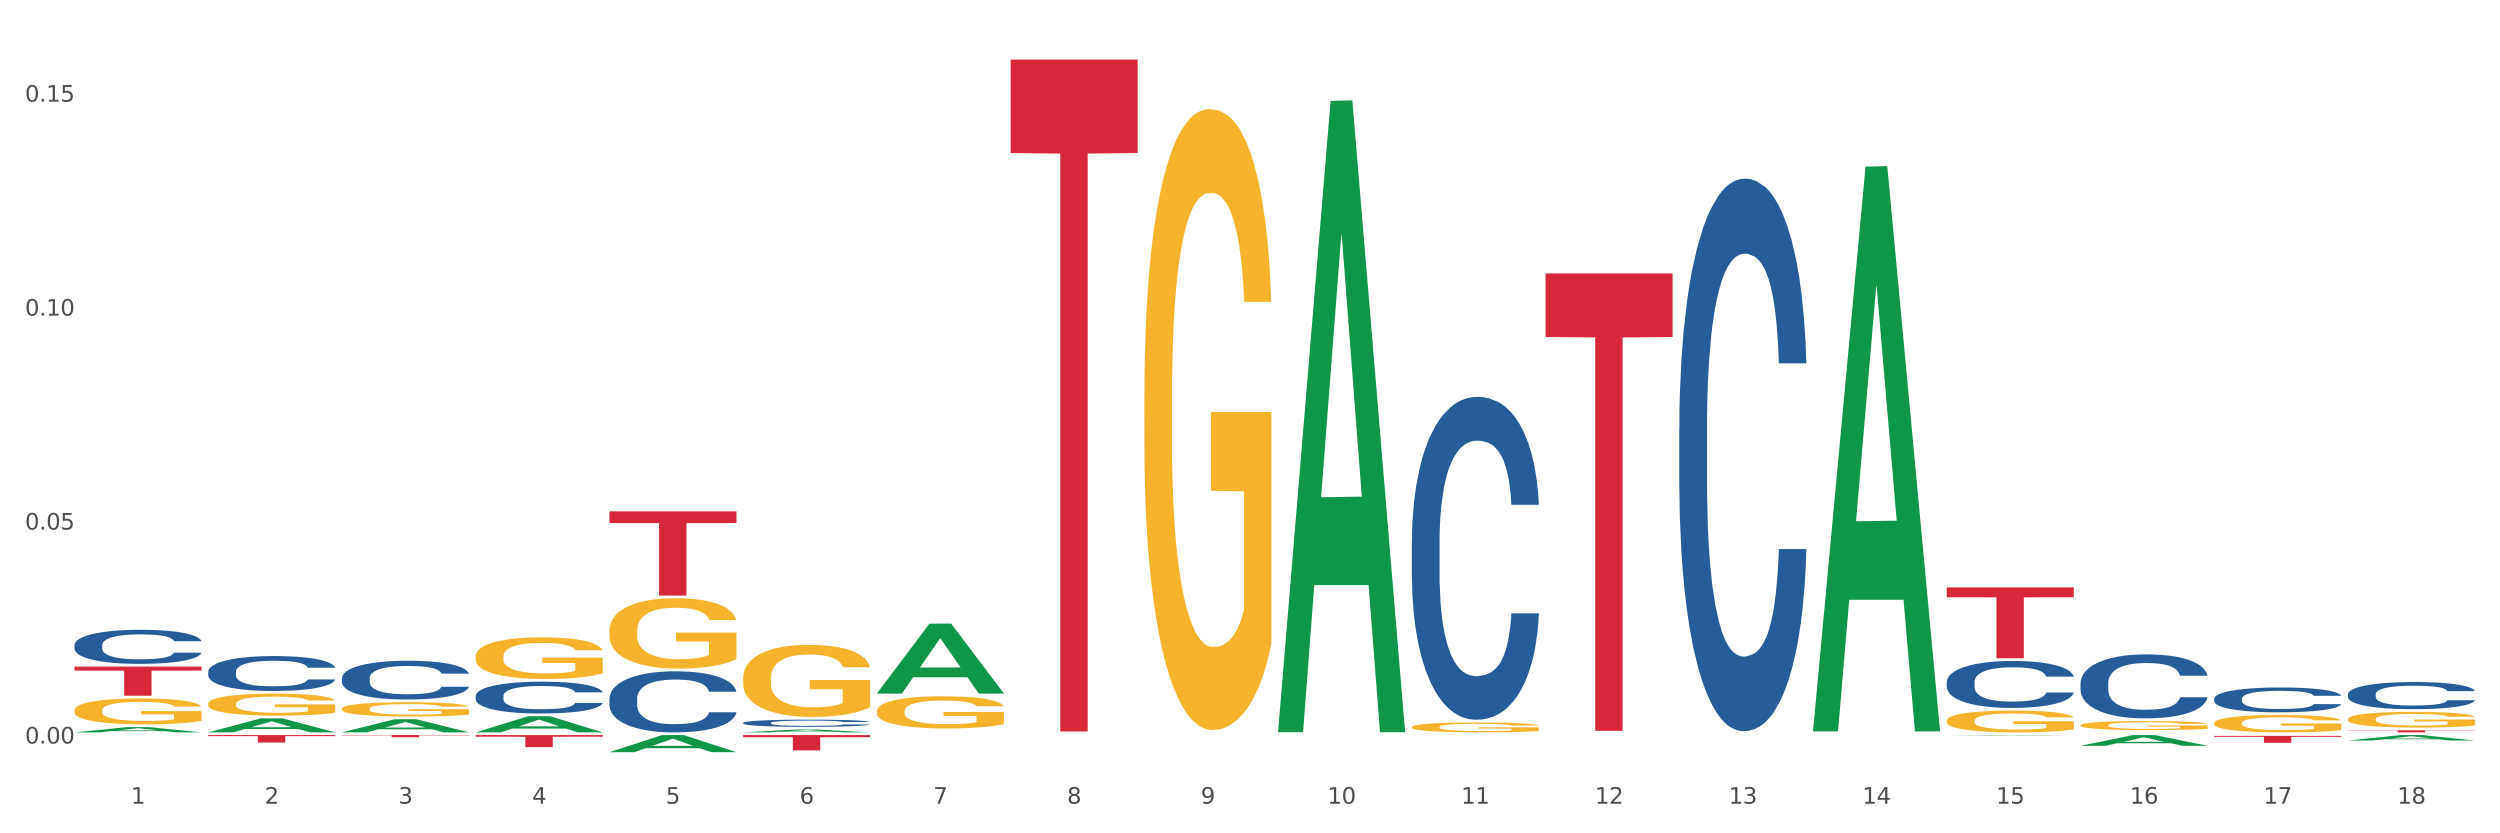 <?xml version="1.0" encoding="utf-8" standalone="no"?>
<!DOCTYPE svg PUBLIC "-//W3C//DTD SVG 1.1//EN"
  "http://www.w3.org/Graphics/SVG/1.1/DTD/svg11.dtd">
<svg xmlns:xlink="http://www.w3.org/1999/xlink" width="1080pt" height="360pt" viewBox="0 0 1080 360" xmlns="http://www.w3.org/2000/svg" version="1.1">
 <rect x="0" y="0" width="1080" height="360" fill="#333333" stroke="none"/>
 <defs>
  <style type="text/css">*{stroke-linejoin: round; stroke-linecap: butt}</style>
 </defs>
 <g id="figure_1">
  <g id="patch_1">
   <path d="M 0 360 
L 1080 360 
L 1080 0 
L 0 0 
z
" style="fill: #ffffff; stroke: #ffffff; stroke-linejoin: miter"/>
  </g>
  <g id="axes_1">
   <g id="matplotlib.axis_1">
    <g id="xtick_1">
     <g id="text_1">
      <!-- 1 -->
      <g style="fill: #4d4d4d" transform="translate(56.563 347.204) scale(0.096 -0.096)">
       <defs>
        <path id="DejaVuSans-31" d="M 794 531 
L 1825 531 
L 1825 4091 
L 703 3866 
L 703 4441 
L 1819 4666 
L 2450 4666 
L 2450 531 
L 3481 531 
L 3481 0 
L 794 0 
L 794 531 
z
" transform="scale(0.016)"/>
       </defs>
       <use xlink:href="#DejaVuSans-31"/>
      </g>
     </g>
    </g>
    <g id="xtick_2">
     <g id="text_2">
      <!-- 2 -->
      <g style="fill: #4d4d4d" transform="translate(114.336 347.204) scale(0.096 -0.096)">
       <defs>
        <path id="DejaVuSans-32" d="M 1228 531 
L 3431 531 
L 3431 0 
L 469 0 
L 469 531 
Q 828 903 1448 1529 
Q 2069 2156 2228 2338 
Q 2531 2678 2651 2914 
Q 2772 3150 2772 3378 
Q 2772 3750 2511 3984 
Q 2250 4219 1831 4219 
Q 1534 4219 1204 4116 
Q 875 4013 500 3803 
L 500 4441 
Q 881 4594 1212 4672 
Q 1544 4750 1819 4750 
Q 2544 4750 2975 4387 
Q 3406 4025 3406 3419 
Q 3406 3131 3298 2873 
Q 3191 2616 2906 2266 
Q 2828 2175 2409 1742 
Q 1991 1309 1228 531 
z
" transform="scale(0.016)"/>
       </defs>
       <use xlink:href="#DejaVuSans-32"/>
      </g>
     </g>
    </g>
    <g id="xtick_3">
     <g id="text_3">
      <!-- 3 -->
      <g style="fill: #4d4d4d" transform="translate(172.109 347.204) scale(0.096 -0.096)">
       <defs>
        <path id="DejaVuSans-33" d="M 2597 2516 
Q 3050 2419 3304 2112 
Q 3559 1806 3559 1356 
Q 3559 666 3084 287 
Q 2609 -91 1734 -91 
Q 1441 -91 1130 -33 
Q 819 25 488 141 
L 488 750 
Q 750 597 1062 519 
Q 1375 441 1716 441 
Q 2309 441 2620 675 
Q 2931 909 2931 1356 
Q 2931 1769 2642 2001 
Q 2353 2234 1838 2234 
L 1294 2234 
L 1294 2753 
L 1863 2753 
Q 2328 2753 2575 2939 
Q 2822 3125 2822 3475 
Q 2822 3834 2567 4026 
Q 2313 4219 1838 4219 
Q 1578 4219 1281 4162 
Q 984 4106 628 3988 
L 628 4550 
Q 988 4650 1302 4700 
Q 1616 4750 1894 4750 
Q 2613 4750 3031 4423 
Q 3450 4097 3450 3541 
Q 3450 3153 3228 2886 
Q 3006 2619 2597 2516 
z
" transform="scale(0.016)"/>
       </defs>
       <use xlink:href="#DejaVuSans-33"/>
      </g>
     </g>
    </g>
    <g id="xtick_4">
     <g id="text_4">
      <!-- 4 -->
      <g style="fill: #4d4d4d" transform="translate(229.882 347.204) scale(0.096 -0.096)">
       <defs>
        <path id="DejaVuSans-34" d="M 2419 4116 
L 825 1625 
L 2419 1625 
L 2419 4116 
z
M 2253 4666 
L 3047 4666 
L 3047 1625 
L 3713 1625 
L 3713 1100 
L 3047 1100 
L 3047 0 
L 2419 0 
L 2419 1100 
L 313 1100 
L 313 1709 
L 2253 4666 
z
" transform="scale(0.016)"/>
       </defs>
       <use xlink:href="#DejaVuSans-34"/>
      </g>
     </g>
    </g>
    <g id="xtick_5">
     <g id="text_5">
      <!-- 5 -->
      <g style="fill: #4d4d4d" transform="translate(287.655 347.204) scale(0.096 -0.096)">
       <defs>
        <path id="DejaVuSans-35" d="M 691 4666 
L 3169 4666 
L 3169 4134 
L 1269 4134 
L 1269 2991 
Q 1406 3038 1543 3061 
Q 1681 3084 1819 3084 
Q 2600 3084 3056 2656 
Q 3513 2228 3513 1497 
Q 3513 744 3044 326 
Q 2575 -91 1722 -91 
Q 1428 -91 1123 -41 
Q 819 9 494 109 
L 494 744 
Q 775 591 1075 516 
Q 1375 441 1709 441 
Q 2250 441 2565 725 
Q 2881 1009 2881 1497 
Q 2881 1984 2565 2268 
Q 2250 2553 1709 2553 
Q 1456 2553 1204 2497 
Q 953 2441 691 2322 
L 691 4666 
z
" transform="scale(0.016)"/>
       </defs>
       <use xlink:href="#DejaVuSans-35"/>
      </g>
     </g>
    </g>
    <g id="xtick_6">
     <g id="text_6">
      <!-- 6 -->
      <g style="fill: #4d4d4d" transform="translate(345.428 347.204) scale(0.096 -0.096)">
       <defs>
        <path id="DejaVuSans-36" d="M 2113 2584 
Q 1688 2584 1439 2293 
Q 1191 2003 1191 1497 
Q 1191 994 1439 701 
Q 1688 409 2113 409 
Q 2538 409 2786 701 
Q 3034 994 3034 1497 
Q 3034 2003 2786 2293 
Q 2538 2584 2113 2584 
z
M 3366 4563 
L 3366 3988 
Q 3128 4100 2886 4159 
Q 2644 4219 2406 4219 
Q 1781 4219 1451 3797 
Q 1122 3375 1075 2522 
Q 1259 2794 1537 2939 
Q 1816 3084 2150 3084 
Q 2853 3084 3261 2657 
Q 3669 2231 3669 1497 
Q 3669 778 3244 343 
Q 2819 -91 2113 -91 
Q 1303 -91 875 529 
Q 447 1150 447 2328 
Q 447 3434 972 4092 
Q 1497 4750 2381 4750 
Q 2619 4750 2861 4703 
Q 3103 4656 3366 4563 
z
" transform="scale(0.016)"/>
       </defs>
       <use xlink:href="#DejaVuSans-36"/>
      </g>
     </g>
    </g>
    <g id="xtick_7">
     <g id="text_7">
      <!-- 7 -->
      <g style="fill: #4d4d4d" transform="translate(403.201 347.204) scale(0.096 -0.096)">
       <defs>
        <path id="DejaVuSans-37" d="M 525 4666 
L 3525 4666 
L 3525 4397 
L 1831 0 
L 1172 0 
L 2766 4134 
L 525 4134 
L 525 4666 
z
" transform="scale(0.016)"/>
       </defs>
       <use xlink:href="#DejaVuSans-37"/>
      </g>
     </g>
    </g>
    <g id="xtick_8">
     <g id="text_8">
      <!-- 8 -->
      <g style="fill: #4d4d4d" transform="translate(460.974 347.204) scale(0.096 -0.096)">
       <defs>
        <path id="DejaVuSans-38" d="M 2034 2216 
Q 1584 2216 1326 1975 
Q 1069 1734 1069 1313 
Q 1069 891 1326 650 
Q 1584 409 2034 409 
Q 2484 409 2743 651 
Q 3003 894 3003 1313 
Q 3003 1734 2745 1975 
Q 2488 2216 2034 2216 
z
M 1403 2484 
Q 997 2584 770 2862 
Q 544 3141 544 3541 
Q 544 4100 942 4425 
Q 1341 4750 2034 4750 
Q 2731 4750 3128 4425 
Q 3525 4100 3525 3541 
Q 3525 3141 3298 2862 
Q 3072 2584 2669 2484 
Q 3125 2378 3379 2068 
Q 3634 1759 3634 1313 
Q 3634 634 3220 271 
Q 2806 -91 2034 -91 
Q 1263 -91 848 271 
Q 434 634 434 1313 
Q 434 1759 690 2068 
Q 947 2378 1403 2484 
z
M 1172 3481 
Q 1172 3119 1398 2916 
Q 1625 2713 2034 2713 
Q 2441 2713 2670 2916 
Q 2900 3119 2900 3481 
Q 2900 3844 2670 4047 
Q 2441 4250 2034 4250 
Q 1625 4250 1398 4047 
Q 1172 3844 1172 3481 
z
" transform="scale(0.016)"/>
       </defs>
       <use xlink:href="#DejaVuSans-38"/>
      </g>
     </g>
    </g>
    <g id="xtick_9">
     <g id="text_9">
      <!-- 9 -->
      <g style="fill: #4d4d4d" transform="translate(518.747 347.204) scale(0.096 -0.096)">
       <defs>
        <path id="DejaVuSans-39" d="M 703 97 
L 703 672 
Q 941 559 1184 500 
Q 1428 441 1663 441 
Q 2288 441 2617 861 
Q 2947 1281 2994 2138 
Q 2813 1869 2534 1725 
Q 2256 1581 1919 1581 
Q 1219 1581 811 2004 
Q 403 2428 403 3163 
Q 403 3881 828 4315 
Q 1253 4750 1959 4750 
Q 2769 4750 3195 4129 
Q 3622 3509 3622 2328 
Q 3622 1225 3098 567 
Q 2575 -91 1691 -91 
Q 1453 -91 1209 -44 
Q 966 3 703 97 
z
M 1959 2075 
Q 2384 2075 2632 2365 
Q 2881 2656 2881 3163 
Q 2881 3666 2632 3958 
Q 2384 4250 1959 4250 
Q 1534 4250 1286 3958 
Q 1038 3666 1038 3163 
Q 1038 2656 1286 2365 
Q 1534 2075 1959 2075 
z
" transform="scale(0.016)"/>
       </defs>
       <use xlink:href="#DejaVuSans-39"/>
      </g>
     </g>
    </g>
    <g id="xtick_10">
     <g id="text_10">
      <!-- 10 -->
      <g style="fill: #4d4d4d" transform="translate(573.466 347.204) scale(0.096 -0.096)">
       <defs>
        <path id="DejaVuSans-30" d="M 2034 4250 
Q 1547 4250 1301 3770 
Q 1056 3291 1056 2328 
Q 1056 1369 1301 889 
Q 1547 409 2034 409 
Q 2525 409 2770 889 
Q 3016 1369 3016 2328 
Q 3016 3291 2770 3770 
Q 2525 4250 2034 4250 
z
M 2034 4750 
Q 2819 4750 3233 4129 
Q 3647 3509 3647 2328 
Q 3647 1150 3233 529 
Q 2819 -91 2034 -91 
Q 1250 -91 836 529 
Q 422 1150 422 2328 
Q 422 3509 836 4129 
Q 1250 4750 2034 4750 
z
" transform="scale(0.016)"/>
       </defs>
       <use xlink:href="#DejaVuSans-31"/>
       <use xlink:href="#DejaVuSans-30" transform="translate(63.623 0)"/>
      </g>
     </g>
    </g>
    <g id="xtick_11">
     <g id="text_11">
      <!-- 11 -->
      <g style="fill: #4d4d4d" transform="translate(631.239 347.204) scale(0.096 -0.096)">
       <use xlink:href="#DejaVuSans-31"/>
       <use xlink:href="#DejaVuSans-31" transform="translate(63.623 0)"/>
      </g>
     </g>
    </g>
    <g id="xtick_12">
     <g id="text_12">
      <!-- 12 -->
      <g style="fill: #4d4d4d" transform="translate(689.012 347.204) scale(0.096 -0.096)">
       <use xlink:href="#DejaVuSans-31"/>
       <use xlink:href="#DejaVuSans-32" transform="translate(63.623 0)"/>
      </g>
     </g>
    </g>
    <g id="xtick_13">
     <g id="text_13">
      <!-- 13 -->
      <g style="fill: #4d4d4d" transform="translate(746.785 347.204) scale(0.096 -0.096)">
       <use xlink:href="#DejaVuSans-31"/>
       <use xlink:href="#DejaVuSans-33" transform="translate(63.623 0)"/>
      </g>
     </g>
    </g>
    <g id="xtick_14">
     <g id="text_14">
      <!-- 14 -->
      <g style="fill: #4d4d4d" transform="translate(804.558 347.204) scale(0.096 -0.096)">
       <use xlink:href="#DejaVuSans-31"/>
       <use xlink:href="#DejaVuSans-34" transform="translate(63.623 0)"/>
      </g>
     </g>
    </g>
    <g id="xtick_15">
     <g id="text_15">
      <!-- 15 -->
      <g style="fill: #4d4d4d" transform="translate(862.331 347.204) scale(0.096 -0.096)">
       <use xlink:href="#DejaVuSans-31"/>
       <use xlink:href="#DejaVuSans-35" transform="translate(63.623 0)"/>
      </g>
     </g>
    </g>
    <g id="xtick_16">
     <g id="text_16">
      <!-- 16 -->
      <g style="fill: #4d4d4d" transform="translate(920.104 347.204) scale(0.096 -0.096)">
       <use xlink:href="#DejaVuSans-31"/>
       <use xlink:href="#DejaVuSans-36" transform="translate(63.623 0)"/>
      </g>
     </g>
    </g>
    <g id="xtick_17">
     <g id="text_17">
      <!-- 17 -->
      <g style="fill: #4d4d4d" transform="translate(977.877 347.204) scale(0.096 -0.096)">
       <use xlink:href="#DejaVuSans-31"/>
       <use xlink:href="#DejaVuSans-37" transform="translate(63.623 0)"/>
      </g>
     </g>
    </g>
    <g id="xtick_18">
     <g id="text_18">
      <!-- 18 -->
      <g style="fill: #4d4d4d" transform="translate(1035.65 347.204) scale(0.096 -0.096)">
       <use xlink:href="#DejaVuSans-31"/>
       <use xlink:href="#DejaVuSans-38" transform="translate(63.623 0)"/>
      </g>
     </g>
    </g>
    <g id="xtick_19"/>
    <g id="xtick_20"/>
    <g id="xtick_21"/>
    <g id="xtick_22"/>
    <g id="xtick_23"/>
    <g id="xtick_24"/>
    <g id="xtick_25"/>
    <g id="xtick_26"/>
    <g id="xtick_27"/>
    <g id="xtick_28"/>
    <g id="xtick_29"/>
    <g id="xtick_30"/>
    <g id="xtick_31"/>
    <g id="xtick_32"/>
    <g id="xtick_33"/>
    <g id="xtick_34"/>
    <g id="xtick_35"/>
   </g>
   <g id="matplotlib.axis_2">
    <g id="ytick_1">
     <g id="text_19">
      <!-- 0.00 -->
      <g style="fill: #4d4d4d" transform="translate(10.8 321.206) scale(0.096 -0.096)">
       <defs>
        <path id="DejaVuSans-2e" d="M 684 794 
L 1344 794 
L 1344 0 
L 684 0 
L 684 794 
z
" transform="scale(0.016)"/>
       </defs>
       <use xlink:href="#DejaVuSans-30"/>
       <use xlink:href="#DejaVuSans-2e" transform="translate(63.623 0)"/>
       <use xlink:href="#DejaVuSans-30" transform="translate(95.41 0)"/>
       <use xlink:href="#DejaVuSans-30" transform="translate(159.033 0)"/>
      </g>
     </g>
    </g>
    <g id="ytick_2">
     <g id="text_20">
      <!-- 0.05 -->
      <g style="fill: #4d4d4d" transform="translate(10.8 228.779) scale(0.096 -0.096)">
       <use xlink:href="#DejaVuSans-30"/>
       <use xlink:href="#DejaVuSans-2e" transform="translate(63.623 0)"/>
       <use xlink:href="#DejaVuSans-30" transform="translate(95.41 0)"/>
       <use xlink:href="#DejaVuSans-35" transform="translate(159.033 0)"/>
      </g>
     </g>
    </g>
    <g id="ytick_3">
     <g id="text_21">
      <!-- 0.10 -->
      <g style="fill: #4d4d4d" transform="translate(10.8 136.351) scale(0.096 -0.096)">
       <use xlink:href="#DejaVuSans-30"/>
       <use xlink:href="#DejaVuSans-2e" transform="translate(63.623 0)"/>
       <use xlink:href="#DejaVuSans-31" transform="translate(95.41 0)"/>
       <use xlink:href="#DejaVuSans-30" transform="translate(159.033 0)"/>
      </g>
     </g>
    </g>
    <g id="ytick_4">
     <g id="text_22">
      <!-- 0.15 -->
      <g style="fill: #4d4d4d" transform="translate(10.8 43.924) scale(0.096 -0.096)">
       <use xlink:href="#DejaVuSans-30"/>
       <use xlink:href="#DejaVuSans-2e" transform="translate(63.623 0)"/>
       <use xlink:href="#DejaVuSans-31" transform="translate(95.41 0)"/>
       <use xlink:href="#DejaVuSans-35" transform="translate(159.033 0)"/>
      </g>
     </g>
    </g>
    <g id="ytick_5"/>
    <g id="ytick_6"/>
    <g id="ytick_7"/>
   </g>
   <g id="PolyCollection_1">
    <path d="M 956.543 317.905 
L 1011.427 317.905 
L 1011.427 318.319 
L 989.837 318.322 
L 989.837 320.886 
L 978.002 320.886 
L 978.002 318.322 
L 956.543 318.319 
L 956.543 317.908 
L 956.543 317.905 
z
" clip-path="url(#pbc6bf16ebd)" style="fill: #d62839"/>
    <path d="M 1014.316 315.486 
L 1069.2 315.486 
L 1069.2 315.612 
L 1047.61 315.612 
L 1047.61 316.392 
L 1035.775 316.392 
L 1035.775 315.612 
L 1014.316 315.612 
L 1014.316 315.486 
L 1014.316 315.486 
z
" clip-path="url(#pbc6bf16ebd)" style="fill: #d62839"/>
    <path d="M 840.997 253.755 
L 895.881 253.755 
L 895.881 258.011 
L 874.291 258.04 
L 874.291 284.379 
L 862.456 284.379 
L 862.456 258.04 
L 840.997 258.011 
L 840.997 253.784 
L 840.997 253.755 
z
" clip-path="url(#pbc6bf16ebd)" style="fill: #d62839"/>
    <path d="M 494.359 171.079 
L 494.424 170.834 
L 494.424 162.012 
L 494.553 154.416 
L 495.201 136.037 
L 496.173 120.843 
L 496.886 112.757 
L 497.599 106.14 
L 498.441 99.524 
L 499.478 92.662 
L 501.357 82.615 
L 502.523 77.469 
L 503.949 72.078 
L 506.541 64.236 
L 508.42 59.825 
L 510.364 56.15 
L 513.539 51.739 
L 515.613 49.778 
L 517.816 48.308 
L 520.473 47.328 
L 522.481 47.083 
L 526.888 47.818 
L 530.646 50.023 
L 532.46 51.739 
L 534.793 54.679 
L 536.024 56.64 
L 538.033 60.561 
L 540.107 65.707 
L 541.532 70.118 
L 543.671 78.449 
L 545.29 86.781 
L 546.781 97.073 
L 547.558 104.18 
L 548.142 110.796 
L 548.66 118.393 
L 549.178 130.4 
L 537.515 130.4 
L 537.061 121.824 
L 536.348 113.737 
L 535.311 105.895 
L 534.404 100.994 
L 532.849 94.868 
L 531.424 90.947 
L 529.933 88.006 
L 528.119 85.556 
L 526.693 84.331 
L 524.685 83.35 
L 520.732 83.595 
L 518.075 85.556 
L 516.261 88.006 
L 515.094 90.212 
L 514.058 92.662 
L 512.891 96.093 
L 511.53 101.239 
L 510.558 105.895 
L 509.586 111.777 
L 508.809 117.658 
L 508.096 124.519 
L 507.513 131.871 
L 507.059 139.467 
L 506.671 148.779 
L 506.347 164.218 
L 506.347 197.79 
L 506.476 205.386 
L 506.8 215.434 
L 507.189 223.03 
L 507.837 232.097 
L 508.42 238.223 
L 509.522 247.045 
L 510.753 254.397 
L 511.725 259.053 
L 512.697 262.974 
L 514.382 268.365 
L 516.261 272.776 
L 517.881 275.471 
L 520.084 277.922 
L 521.574 278.902 
L 522.87 279.392 
L 526.045 279.392 
L 528.313 278.657 
L 530.84 276.942 
L 532.784 274.736 
L 534.404 272.041 
L 536.219 267.63 
L 537.385 263.464 
L 537.385 212.248 
L 523.129 212.003 
L 523.129 177.941 
L 549.243 177.941 
L 549.243 277.922 
L 548.142 283.068 
L 546.91 287.724 
L 545.614 291.89 
L 543.671 297.036 
L 541.338 301.937 
L 539.264 305.368 
L 537.061 308.308 
L 534.469 311.004 
L 531.1 313.455 
L 529.026 314.435 
L 526.434 315.17 
L 523.389 315.415 
L 520.732 314.925 
L 518.14 313.7 
L 515.418 311.494 
L 512.762 308.308 
L 510.753 305.123 
L 508.744 301.202 
L 506.606 296.056 
L 504.921 291.155 
L 503.625 286.744 
L 502.199 281.108 
L 500.644 273.756 
L 499.478 267.14 
L 498.441 260.278 
L 497.34 251.456 
L 496.562 243.86 
L 495.784 234.303 
L 495.331 227.196 
L 494.812 216.169 
L 494.424 200.73 
L 494.359 171.079 
z
" clip-path="url(#pbc6bf16ebd)" style="fill: #f7b32b"/>
    <path d="M 840.997 311.333 
L 841.062 311.324 
L 841.062 311.015 
L 841.191 310.749 
L 841.839 310.104 
L 842.811 309.572 
L 843.524 309.288 
L 844.237 309.057 
L 845.079 308.825 
L 846.116 308.584 
L 847.995 308.232 
L 849.161 308.052 
L 850.587 307.863 
L 853.179 307.588 
L 855.058 307.433 
L 857.002 307.304 
L 860.177 307.15 
L 862.251 307.081 
L 864.454 307.029 
L 867.111 306.995 
L 869.119 306.987 
L 873.526 307.012 
L 877.284 307.09 
L 879.098 307.15 
L 881.431 307.253 
L 882.662 307.321 
L 884.671 307.459 
L 886.744 307.639 
L 888.17 307.794 
L 890.308 308.086 
L 891.928 308.378 
L 893.419 308.739 
L 894.196 308.988 
L 894.779 309.22 
L 895.298 309.486 
L 895.816 309.907 
L 884.153 309.907 
L 883.699 309.606 
L 882.986 309.323 
L 881.949 309.048 
L 881.042 308.876 
L 879.487 308.661 
L 878.061 308.524 
L 876.571 308.421 
L 874.757 308.335 
L 873.331 308.292 
L 871.322 308.258 
L 867.37 308.266 
L 864.713 308.335 
L 862.899 308.421 
L 861.732 308.498 
L 860.695 308.584 
L 859.529 308.704 
L 858.168 308.885 
L 857.196 309.048 
L 856.224 309.254 
L 855.447 309.46 
L 854.734 309.701 
L 854.151 309.958 
L 853.697 310.225 
L 853.308 310.551 
L 852.984 311.092 
L 852.984 312.269 
L 853.114 312.535 
L 853.438 312.887 
L 853.827 313.154 
L 854.475 313.471 
L 855.058 313.686 
L 856.16 313.995 
L 857.391 314.253 
L 858.363 314.416 
L 859.335 314.554 
L 861.019 314.743 
L 862.899 314.897 
L 864.519 314.992 
L 866.722 315.078 
L 868.212 315.112 
L 869.508 315.129 
L 872.683 315.129 
L 874.951 315.103 
L 877.478 315.043 
L 879.422 314.966 
L 881.042 314.872 
L 882.857 314.717 
L 884.023 314.571 
L 884.023 312.776 
L 869.767 312.767 
L 869.767 311.573 
L 895.881 311.573 
L 895.881 315.078 
L 894.779 315.258 
L 893.548 315.421 
L 892.252 315.567 
L 890.308 315.748 
L 887.976 315.919 
L 885.902 316.04 
L 883.699 316.143 
L 881.107 316.237 
L 877.737 316.323 
L 875.664 316.358 
L 873.072 316.383 
L 870.026 316.392 
L 867.37 316.375 
L 864.778 316.332 
L 862.056 316.254 
L 859.4 316.143 
L 857.391 316.031 
L 855.382 315.894 
L 853.244 315.713 
L 851.559 315.542 
L 850.263 315.387 
L 848.837 315.189 
L 847.282 314.932 
L 846.116 314.7 
L 845.079 314.459 
L 843.977 314.15 
L 843.2 313.884 
L 842.422 313.549 
L 841.969 313.3 
L 841.45 312.913 
L 841.062 312.372 
L 840.997 311.333 
z
" clip-path="url(#pbc6bf16ebd)" style="fill: #f7b32b"/>
    <path d="M 898.77 313.301 
L 898.835 313.297 
L 898.835 313.169 
L 898.964 313.059 
L 899.612 312.792 
L 900.584 312.571 
L 901.297 312.454 
L 902.01 312.358 
L 902.852 312.262 
L 903.889 312.162 
L 905.768 312.016 
L 906.934 311.942 
L 908.36 311.863 
L 910.952 311.75 
L 912.831 311.685 
L 914.775 311.632 
L 917.95 311.568 
L 920.024 311.54 
L 922.227 311.518 
L 924.884 311.504 
L 926.892 311.5 
L 931.299 311.511 
L 935.057 311.543 
L 936.871 311.568 
L 939.204 311.611 
L 940.435 311.639 
L 942.444 311.696 
L 944.517 311.771 
L 945.943 311.835 
L 948.081 311.956 
L 949.701 312.077 
L 951.192 312.226 
L 951.969 312.329 
L 952.552 312.425 
L 953.071 312.536 
L 953.589 312.71 
L 941.926 312.71 
L 941.472 312.586 
L 940.759 312.468 
L 939.722 312.354 
L 938.815 312.283 
L 937.26 312.194 
L 935.834 312.137 
L 934.344 312.095 
L 932.53 312.059 
L 931.104 312.041 
L 929.095 312.027 
L 925.143 312.031 
L 922.486 312.059 
L 920.672 312.095 
L 919.505 312.127 
L 918.468 312.162 
L 917.302 312.212 
L 915.941 312.287 
L 914.969 312.354 
L 913.997 312.44 
L 913.22 312.525 
L 912.507 312.625 
L 911.924 312.731 
L 911.47 312.842 
L 911.081 312.977 
L 910.757 313.201 
L 910.757 313.688 
L 910.887 313.799 
L 911.211 313.945 
L 911.6 314.055 
L 912.248 314.186 
L 912.831 314.275 
L 913.933 314.403 
L 915.164 314.51 
L 916.136 314.578 
L 917.108 314.635 
L 918.792 314.713 
L 920.672 314.777 
L 922.292 314.816 
L 924.495 314.852 
L 925.985 314.866 
L 927.281 314.873 
L 930.456 314.873 
L 932.724 314.862 
L 935.251 314.838 
L 937.195 314.805 
L 938.815 314.766 
L 940.63 314.702 
L 941.796 314.642 
L 941.796 313.898 
L 927.54 313.895 
L 927.54 313.4 
L 953.654 313.4 
L 953.654 314.852 
L 952.552 314.926 
L 951.321 314.994 
L 950.025 315.055 
L 948.081 315.129 
L 945.749 315.2 
L 943.675 315.25 
L 941.472 315.293 
L 938.88 315.332 
L 935.51 315.368 
L 933.437 315.382 
L 930.845 315.393 
L 927.799 315.396 
L 925.143 315.389 
L 922.551 315.371 
L 919.829 315.339 
L 917.172 315.293 
L 915.164 315.247 
L 913.155 315.19 
L 911.017 315.115 
L 909.332 315.044 
L 908.036 314.98 
L 906.61 314.898 
L 905.055 314.791 
L 903.889 314.695 
L 902.852 314.596 
L 901.75 314.468 
L 900.973 314.357 
L 900.195 314.218 
L 899.742 314.115 
L 899.223 313.955 
L 898.835 313.731 
L 898.77 313.301 
z
" clip-path="url(#pbc6bf16ebd)" style="fill: #f7b32b"/>
    <path d="M 1014.316 310.666 
L 1014.38 310.66 
L 1014.38 310.437 
L 1014.51 310.245 
L 1015.158 309.78 
L 1016.13 309.395 
L 1016.843 309.19 
L 1017.556 309.023 
L 1018.398 308.856 
L 1019.435 308.682 
L 1021.314 308.428 
L 1022.48 308.298 
L 1023.906 308.161 
L 1026.498 307.963 
L 1028.377 307.851 
L 1030.321 307.758 
L 1033.496 307.646 
L 1035.57 307.597 
L 1037.773 307.56 
L 1040.429 307.535 
L 1042.438 307.529 
L 1046.845 307.547 
L 1050.603 307.603 
L 1052.417 307.646 
L 1054.75 307.721 
L 1055.981 307.77 
L 1057.99 307.87 
L 1060.063 308 
L 1061.489 308.112 
L 1063.627 308.322 
L 1065.247 308.533 
L 1066.738 308.794 
L 1067.515 308.973 
L 1068.098 309.141 
L 1068.617 309.333 
L 1069.135 309.637 
L 1057.471 309.637 
L 1057.018 309.42 
L 1056.305 309.215 
L 1055.268 309.017 
L 1054.361 308.893 
L 1052.806 308.738 
L 1051.38 308.639 
L 1049.89 308.564 
L 1048.076 308.502 
L 1046.65 308.471 
L 1044.641 308.446 
L 1040.689 308.453 
L 1038.032 308.502 
L 1036.218 308.564 
L 1035.051 308.62 
L 1034.014 308.682 
L 1032.848 308.769 
L 1031.487 308.899 
L 1030.515 309.017 
L 1029.543 309.166 
L 1028.766 309.314 
L 1028.053 309.488 
L 1027.47 309.674 
L 1027.016 309.866 
L 1026.627 310.102 
L 1026.303 310.493 
L 1026.303 311.342 
L 1026.433 311.534 
L 1026.757 311.789 
L 1027.146 311.981 
L 1027.794 312.21 
L 1028.377 312.365 
L 1029.479 312.588 
L 1030.71 312.774 
L 1031.682 312.892 
L 1032.654 312.991 
L 1034.338 313.128 
L 1036.218 313.239 
L 1037.838 313.308 
L 1040.041 313.37 
L 1041.531 313.395 
L 1042.827 313.407 
L 1046.002 313.407 
L 1048.27 313.388 
L 1050.797 313.345 
L 1052.741 313.289 
L 1054.361 313.221 
L 1056.176 313.109 
L 1057.342 313.004 
L 1057.342 311.708 
L 1043.086 311.702 
L 1043.086 310.84 
L 1069.2 310.84 
L 1069.2 313.37 
L 1068.098 313.5 
L 1066.867 313.618 
L 1065.571 313.723 
L 1063.627 313.853 
L 1061.295 313.977 
L 1059.221 314.064 
L 1057.018 314.139 
L 1054.426 314.207 
L 1051.056 314.269 
L 1048.983 314.294 
L 1046.391 314.312 
L 1043.345 314.318 
L 1040.689 314.306 
L 1038.097 314.275 
L 1035.375 314.219 
L 1032.718 314.139 
L 1030.71 314.058 
L 1028.701 313.959 
L 1026.563 313.829 
L 1024.878 313.705 
L 1023.582 313.593 
L 1022.156 313.45 
L 1020.601 313.264 
L 1019.435 313.097 
L 1018.398 312.923 
L 1017.296 312.7 
L 1016.519 312.508 
L 1015.741 312.266 
L 1015.288 312.086 
L 1014.769 311.807 
L 1014.38 311.416 
L 1014.316 310.666 
z
" clip-path="url(#pbc6bf16ebd)" style="fill: #f7b32b"/>
    <path d="M 956.543 312.354 
L 956.607 312.347 
L 956.607 312.1 
L 956.737 311.888 
L 957.385 311.373 
L 958.357 310.948 
L 959.07 310.722 
L 959.783 310.537 
L 960.625 310.352 
L 961.662 310.16 
L 963.541 309.879 
L 964.707 309.735 
L 966.133 309.584 
L 968.725 309.365 
L 970.604 309.241 
L 972.548 309.138 
L 975.723 309.015 
L 977.797 308.96 
L 980 308.919 
L 982.656 308.892 
L 984.665 308.885 
L 989.072 308.905 
L 992.83 308.967 
L 994.644 309.015 
L 996.977 309.097 
L 998.208 309.152 
L 1000.217 309.262 
L 1002.29 309.406 
L 1003.716 309.529 
L 1005.854 309.762 
L 1007.474 309.995 
L 1008.965 310.283 
L 1009.742 310.482 
L 1010.325 310.667 
L 1010.844 310.88 
L 1011.362 311.216 
L 999.698 311.216 
L 999.245 310.976 
L 998.532 310.75 
L 997.495 310.53 
L 996.588 310.393 
L 995.033 310.222 
L 993.607 310.112 
L 992.117 310.03 
L 990.303 309.961 
L 988.877 309.927 
L 986.868 309.899 
L 982.916 309.906 
L 980.259 309.961 
L 978.445 310.03 
L 977.278 310.091 
L 976.241 310.16 
L 975.075 310.256 
L 973.714 310.4 
L 972.742 310.53 
L 971.77 310.695 
L 970.993 310.859 
L 970.28 311.051 
L 969.697 311.257 
L 969.243 311.469 
L 968.854 311.73 
L 968.53 312.162 
L 968.53 313.101 
L 968.66 313.314 
L 968.984 313.595 
L 969.373 313.807 
L 970.021 314.061 
L 970.604 314.232 
L 971.706 314.479 
L 972.937 314.685 
L 973.909 314.815 
L 974.881 314.925 
L 976.565 315.076 
L 978.445 315.199 
L 980.065 315.274 
L 982.268 315.343 
L 983.758 315.37 
L 985.054 315.384 
L 988.229 315.384 
L 990.497 315.364 
L 993.024 315.316 
L 994.968 315.254 
L 996.588 315.178 
L 998.403 315.055 
L 999.569 314.938 
L 999.569 313.506 
L 985.313 313.499 
L 985.313 312.546 
L 1011.427 312.546 
L 1011.427 315.343 
L 1010.325 315.487 
L 1009.094 315.617 
L 1007.798 315.734 
L 1005.854 315.878 
L 1003.522 316.015 
L 1001.448 316.111 
L 999.245 316.193 
L 996.653 316.268 
L 993.283 316.337 
L 991.21 316.364 
L 988.618 316.385 
L 985.572 316.392 
L 982.916 316.378 
L 980.324 316.344 
L 977.602 316.282 
L 974.945 316.193 
L 972.937 316.104 
L 970.928 315.994 
L 968.79 315.85 
L 967.105 315.713 
L 965.809 315.59 
L 964.383 315.432 
L 962.828 315.226 
L 961.662 315.041 
L 960.625 314.849 
L 959.523 314.603 
L 958.746 314.39 
L 957.968 314.123 
L 957.515 313.924 
L 956.996 313.615 
L 956.607 313.183 
L 956.543 312.354 
z
" clip-path="url(#pbc6bf16ebd)" style="fill: #f7b32b"/>
    <path d="M 436.586 25.759 
L 491.47 25.759 
L 491.47 66.09 
L 469.881 66.363 
L 469.881 315.979 
L 458.045 315.979 
L 458.045 66.363 
L 436.586 66.09 
L 436.586 26.032 
L 436.586 25.759 
z
" clip-path="url(#pbc6bf16ebd)" style="fill: #d62839"/>
    <path d="M 667.678 118.117 
L 722.562 118.117 
L 722.562 145.578 
L 700.973 145.763 
L 700.973 315.727 
L 689.137 315.727 
L 689.137 145.763 
L 667.678 145.578 
L 667.678 118.302 
L 667.678 118.117 
z
" clip-path="url(#pbc6bf16ebd)" style="fill: #d62839"/>
    <path d="M 321.04 317.559 
L 375.924 317.559 
L 375.924 318.476 
L 354.335 318.482 
L 354.335 324.159 
L 342.499 324.159 
L 342.499 318.482 
L 321.04 318.476 
L 321.04 317.565 
L 321.04 317.559 
z
" clip-path="url(#pbc6bf16ebd)" style="fill: #d62839"/>
    <path d="M 263.267 220.888 
L 318.151 220.888 
L 318.151 225.946 
L 296.562 225.98 
L 296.562 257.287 
L 284.726 257.287 
L 284.726 225.98 
L 263.267 225.946 
L 263.267 220.922 
L 263.267 220.888 
z
" clip-path="url(#pbc6bf16ebd)" style="fill: #d62839"/>
    <path d="M 205.494 317.559 
L 260.378 317.559 
L 260.378 318.279 
L 238.789 318.284 
L 238.789 322.74 
L 226.953 322.74 
L 226.953 318.284 
L 205.494 318.279 
L 205.494 317.564 
L 205.494 317.559 
z
" clip-path="url(#pbc6bf16ebd)" style="fill: #d62839"/>
    <path d="M 147.721 317.559 
L 202.605 317.559 
L 202.605 317.684 
L 181.016 317.685 
L 181.016 318.459 
L 169.18 318.459 
L 169.18 317.685 
L 147.721 317.684 
L 147.721 317.56 
L 147.721 317.559 
z
" clip-path="url(#pbc6bf16ebd)" style="fill: #d62839"/>
    <path d="M 89.948 317.559 
L 144.832 317.559 
L 144.832 318.005 
L 123.243 318.008 
L 123.243 320.768 
L 111.407 320.768 
L 111.407 318.008 
L 89.948 318.005 
L 89.948 317.562 
L 89.948 317.559 
z
" clip-path="url(#pbc6bf16ebd)" style="fill: #d62839"/>
    <path d="M 32.175 287.96 
L 87.059 287.96 
L 87.059 289.711 
L 65.47 289.723 
L 65.47 300.564 
L 53.635 300.564 
L 53.635 289.723 
L 32.175 289.711 
L 32.175 287.972 
L 32.175 287.96 
z
" clip-path="url(#pbc6bf16ebd)" style="fill: #d62839"/>
    <path d="M 378.813 307.221 
L 378.878 307.208 
L 378.878 306.751 
L 379.007 306.357 
L 379.655 305.404 
L 380.627 304.617 
L 381.34 304.197 
L 382.053 303.854 
L 382.895 303.511 
L 383.932 303.156 
L 385.811 302.635 
L 386.977 302.368 
L 388.403 302.088 
L 390.995 301.682 
L 392.874 301.453 
L 394.818 301.263 
L 397.993 301.034 
L 400.067 300.932 
L 402.27 300.856 
L 404.927 300.805 
L 406.935 300.793 
L 411.342 300.831 
L 415.1 300.945 
L 416.914 301.034 
L 419.247 301.186 
L 420.478 301.288 
L 422.487 301.491 
L 424.561 301.758 
L 425.986 301.987 
L 428.125 302.419 
L 429.745 302.851 
L 431.235 303.384 
L 432.012 303.753 
L 432.596 304.096 
L 433.114 304.49 
L 433.632 305.112 
L 421.969 305.112 
L 421.515 304.667 
L 420.802 304.248 
L 419.766 303.842 
L 418.858 303.588 
L 417.303 303.27 
L 415.878 303.067 
L 414.387 302.914 
L 412.573 302.787 
L 411.147 302.724 
L 409.139 302.673 
L 405.186 302.686 
L 402.529 302.787 
L 400.715 302.914 
L 399.548 303.029 
L 398.512 303.156 
L 397.345 303.334 
L 395.984 303.6 
L 395.013 303.842 
L 394.041 304.147 
L 393.263 304.452 
L 392.55 304.807 
L 391.967 305.188 
L 391.513 305.582 
L 391.125 306.065 
L 390.801 306.865 
L 390.801 308.606 
L 390.93 309 
L 391.254 309.521 
L 391.643 309.914 
L 392.291 310.385 
L 392.874 310.702 
L 393.976 311.16 
L 395.207 311.541 
L 396.179 311.782 
L 397.151 311.985 
L 398.836 312.265 
L 400.715 312.494 
L 402.335 312.633 
L 404.538 312.76 
L 406.028 312.811 
L 407.324 312.837 
L 410.499 312.837 
L 412.767 312.798 
L 415.294 312.709 
L 417.238 312.595 
L 418.858 312.455 
L 420.673 312.227 
L 421.839 312.011 
L 421.839 309.355 
L 407.583 309.343 
L 407.583 307.577 
L 433.697 307.577 
L 433.697 312.76 
L 432.596 313.027 
L 431.364 313.268 
L 430.068 313.484 
L 428.125 313.751 
L 425.792 314.005 
L 423.718 314.183 
L 421.515 314.336 
L 418.923 314.475 
L 415.554 314.602 
L 413.48 314.653 
L 410.888 314.691 
L 407.843 314.704 
L 405.186 314.679 
L 402.594 314.615 
L 399.872 314.501 
L 397.216 314.336 
L 395.207 314.171 
L 393.198 313.967 
L 391.06 313.7 
L 389.375 313.446 
L 388.079 313.218 
L 386.654 312.925 
L 385.098 312.544 
L 383.932 312.201 
L 382.895 311.846 
L 381.794 311.388 
L 381.016 310.994 
L 380.238 310.499 
L 379.785 310.13 
L 379.266 309.559 
L 378.878 308.758 
L 378.813 307.221 
z
" clip-path="url(#pbc6bf16ebd)" style="fill: #f7b32b"/>
    <path d="M 321.04 292.968 
L 321.105 292.939 
L 321.105 291.916 
L 321.234 291.034 
L 321.882 288.901 
L 322.854 287.138 
L 323.567 286.2 
L 324.28 285.432 
L 325.122 284.664 
L 326.159 283.868 
L 328.038 282.702 
L 329.205 282.105 
L 330.63 281.479 
L 333.222 280.569 
L 335.101 280.057 
L 337.045 279.631 
L 340.22 279.119 
L 342.294 278.891 
L 344.497 278.721 
L 347.154 278.607 
L 349.162 278.579 
L 353.569 278.664 
L 357.327 278.92 
L 359.141 279.119 
L 361.474 279.46 
L 362.705 279.688 
L 364.714 280.143 
L 366.788 280.74 
L 368.213 281.252 
L 370.352 282.219 
L 371.972 283.185 
L 373.462 284.38 
L 374.239 285.204 
L 374.823 285.972 
L 375.341 286.854 
L 375.859 288.247 
L 364.196 288.247 
L 363.742 287.252 
L 363.029 286.313 
L 361.993 285.403 
L 361.085 284.835 
L 359.53 284.124 
L 358.105 283.669 
L 356.614 283.328 
L 354.8 283.043 
L 353.374 282.901 
L 351.366 282.787 
L 347.413 282.816 
L 344.756 283.043 
L 342.942 283.328 
L 341.775 283.583 
L 340.739 283.868 
L 339.572 284.266 
L 338.212 284.863 
L 337.24 285.403 
L 336.268 286.086 
L 335.49 286.768 
L 334.777 287.565 
L 334.194 288.418 
L 333.74 289.299 
L 333.352 290.38 
L 333.028 292.172 
L 333.028 296.067 
L 333.157 296.949 
L 333.481 298.115 
L 333.87 298.996 
L 334.518 300.049 
L 335.101 300.76 
L 336.203 301.783 
L 337.434 302.636 
L 338.406 303.177 
L 339.378 303.632 
L 341.063 304.257 
L 342.942 304.769 
L 344.562 305.082 
L 346.765 305.366 
L 348.255 305.48 
L 349.551 305.537 
L 352.726 305.537 
L 354.994 305.452 
L 357.521 305.253 
L 359.465 304.997 
L 361.085 304.684 
L 362.9 304.172 
L 364.066 303.689 
L 364.066 297.745 
L 349.81 297.717 
L 349.81 293.764 
L 375.924 293.764 
L 375.924 305.366 
L 374.823 305.964 
L 373.591 306.504 
L 372.296 306.987 
L 370.352 307.585 
L 368.019 308.153 
L 365.945 308.551 
L 363.742 308.893 
L 361.15 309.205 
L 357.781 309.49 
L 355.707 309.604 
L 353.115 309.689 
L 350.07 309.717 
L 347.413 309.66 
L 344.821 309.518 
L 342.099 309.262 
L 339.443 308.893 
L 337.434 308.523 
L 335.425 308.068 
L 333.287 307.471 
L 331.602 306.902 
L 330.306 306.39 
L 328.881 305.736 
L 327.325 304.883 
L 326.159 304.115 
L 325.122 303.319 
L 324.021 302.295 
L 323.243 301.414 
L 322.465 300.305 
L 322.012 299.48 
L 321.493 298.2 
L 321.105 296.409 
L 321.04 292.968 
z
" clip-path="url(#pbc6bf16ebd)" style="fill: #f7b32b"/>
    <path d="M 609.905 314.087 
L 609.97 314.083 
L 609.97 313.942 
L 610.099 313.821 
L 610.747 313.527 
L 611.719 313.284 
L 612.432 313.155 
L 613.145 313.05 
L 613.987 312.944 
L 615.024 312.834 
L 616.903 312.674 
L 618.069 312.592 
L 619.495 312.506 
L 622.087 312.38 
L 623.966 312.31 
L 625.91 312.251 
L 629.085 312.181 
L 631.159 312.149 
L 633.362 312.126 
L 636.019 312.11 
L 638.027 312.106 
L 642.434 312.118 
L 646.192 312.153 
L 648.006 312.181 
L 650.339 312.228 
L 651.57 312.259 
L 653.579 312.322 
L 655.653 312.404 
L 657.078 312.474 
L 659.216 312.607 
L 660.836 312.74 
L 662.327 312.905 
L 663.104 313.018 
L 663.688 313.124 
L 664.206 313.245 
L 664.724 313.437 
L 653.061 313.437 
L 652.607 313.3 
L 651.894 313.171 
L 650.857 313.046 
L 649.95 312.967 
L 648.395 312.87 
L 646.97 312.807 
L 645.479 312.76 
L 643.665 312.721 
L 642.239 312.701 
L 640.231 312.686 
L 636.278 312.689 
L 633.621 312.721 
L 631.807 312.76 
L 630.64 312.795 
L 629.604 312.834 
L 628.437 312.889 
L 627.076 312.971 
L 626.104 313.046 
L 625.132 313.14 
L 624.355 313.234 
L 623.642 313.343 
L 623.059 313.46 
L 622.605 313.582 
L 622.217 313.731 
L 621.893 313.977 
L 621.893 314.513 
L 622.022 314.635 
L 622.346 314.795 
L 622.735 314.916 
L 623.383 315.061 
L 623.966 315.159 
L 625.068 315.3 
L 626.299 315.417 
L 627.271 315.492 
L 628.243 315.554 
L 629.928 315.64 
L 631.807 315.711 
L 633.427 315.754 
L 635.63 315.793 
L 637.12 315.809 
L 638.416 315.817 
L 641.591 315.817 
L 643.859 315.805 
L 646.386 315.777 
L 648.33 315.742 
L 649.95 315.699 
L 651.765 315.629 
L 652.931 315.562 
L 652.931 314.744 
L 638.675 314.74 
L 638.675 314.196 
L 664.789 314.196 
L 664.789 315.793 
L 663.688 315.875 
L 662.456 315.95 
L 661.16 316.016 
L 659.216 316.098 
L 656.884 316.177 
L 654.81 316.231 
L 652.607 316.278 
L 650.015 316.321 
L 646.646 316.361 
L 644.572 316.376 
L 641.98 316.388 
L 638.935 316.392 
L 636.278 316.384 
L 633.686 316.364 
L 630.964 316.329 
L 628.308 316.278 
L 626.299 316.227 
L 624.29 316.165 
L 622.152 316.083 
L 620.467 316.004 
L 619.171 315.934 
L 617.745 315.844 
L 616.19 315.727 
L 615.024 315.621 
L 613.987 315.511 
L 612.886 315.37 
L 612.108 315.249 
L 611.33 315.096 
L 610.877 314.983 
L 610.358 314.807 
L 609.97 314.56 
L 609.905 314.087 
z
" clip-path="url(#pbc6bf16ebd)" style="fill: #f7b32b"/>
    <path d="M 32.175 306.912 
L 32.24 306.901 
L 32.24 306.533 
L 32.369 306.215 
L 33.017 305.448 
L 33.989 304.813 
L 34.702 304.475 
L 35.415 304.198 
L 36.257 303.922 
L 37.294 303.635 
L 39.173 303.216 
L 40.34 303.001 
L 41.765 302.775 
L 44.357 302.448 
L 46.236 302.263 
L 48.18 302.11 
L 51.355 301.926 
L 53.429 301.844 
L 55.632 301.782 
L 58.289 301.741 
L 60.298 301.731 
L 64.704 301.762 
L 68.462 301.854 
L 70.277 301.926 
L 72.609 302.048 
L 73.84 302.13 
L 75.849 302.294 
L 77.923 302.509 
L 79.348 302.693 
L 81.487 303.042 
L 83.107 303.39 
L 84.597 303.82 
L 85.375 304.117 
L 85.958 304.393 
L 86.476 304.71 
L 86.995 305.212 
L 75.331 305.212 
L 74.877 304.854 
L 74.164 304.516 
L 73.128 304.188 
L 72.22 303.983 
L 70.665 303.727 
L 69.24 303.564 
L 67.749 303.441 
L 65.935 303.338 
L 64.509 303.287 
L 62.501 303.246 
L 58.548 303.257 
L 55.891 303.338 
L 54.077 303.441 
L 52.911 303.533 
L 51.874 303.635 
L 50.707 303.779 
L 49.347 303.994 
L 48.375 304.188 
L 47.403 304.434 
L 46.625 304.68 
L 45.912 304.966 
L 45.329 305.273 
L 44.876 305.591 
L 44.487 305.98 
L 44.163 306.625 
L 44.163 308.028 
L 44.292 308.345 
L 44.616 308.765 
L 45.005 309.082 
L 45.653 309.461 
L 46.236 309.717 
L 47.338 310.086 
L 48.569 310.393 
L 49.541 310.587 
L 50.513 310.751 
L 52.198 310.976 
L 54.077 311.161 
L 55.697 311.273 
L 57.9 311.376 
L 59.39 311.417 
L 60.686 311.437 
L 63.861 311.437 
L 66.129 311.406 
L 68.657 311.335 
L 70.601 311.242 
L 72.22 311.13 
L 74.035 310.946 
L 75.201 310.772 
L 75.201 308.632 
L 60.946 308.621 
L 60.946 307.198 
L 87.059 307.198 
L 87.059 311.376 
L 85.958 311.591 
L 84.727 311.785 
L 83.431 311.959 
L 81.487 312.174 
L 79.154 312.379 
L 77.08 312.522 
L 74.877 312.645 
L 72.285 312.758 
L 68.916 312.86 
L 66.842 312.901 
L 64.25 312.932 
L 61.205 312.942 
L 58.548 312.922 
L 55.956 312.87 
L 53.235 312.778 
L 50.578 312.645 
L 48.569 312.512 
L 46.56 312.348 
L 44.422 312.133 
L 42.737 311.928 
L 41.441 311.744 
L 40.016 311.509 
L 38.46 311.202 
L 37.294 310.925 
L 36.257 310.638 
L 35.156 310.27 
L 34.378 309.952 
L 33.601 309.553 
L 33.147 309.256 
L 32.629 308.795 
L 32.24 308.15 
L 32.175 306.912 
z
" clip-path="url(#pbc6bf16ebd)" style="fill: #f7b32b"/>
    <path d="M 263.267 272.496 
L 263.332 272.468 
L 263.332 271.469 
L 263.461 270.609 
L 264.109 268.528 
L 265.081 266.807 
L 265.794 265.892 
L 266.507 265.142 
L 267.349 264.393 
L 268.386 263.616 
L 270.265 262.478 
L 271.432 261.896 
L 272.857 261.285 
L 275.449 260.397 
L 277.328 259.898 
L 279.272 259.481 
L 282.447 258.982 
L 284.521 258.76 
L 286.724 258.593 
L 289.381 258.482 
L 291.389 258.455 
L 295.796 258.538 
L 299.554 258.788 
L 301.368 258.982 
L 303.701 259.315 
L 304.932 259.537 
L 306.941 259.981 
L 309.015 260.564 
L 310.44 261.063 
L 312.579 262.007 
L 314.199 262.95 
L 315.689 264.116 
L 316.466 264.92 
L 317.05 265.67 
L 317.568 266.53 
L 318.086 267.89 
L 306.423 267.89 
L 305.969 266.918 
L 305.256 266.003 
L 304.22 265.115 
L 303.312 264.56 
L 301.757 263.866 
L 300.332 263.422 
L 298.841 263.089 
L 297.027 262.811 
L 295.601 262.673 
L 293.593 262.562 
L 289.64 262.589 
L 286.983 262.811 
L 285.169 263.089 
L 284.002 263.339 
L 282.966 263.616 
L 281.799 264.005 
L 280.439 264.587 
L 279.467 265.115 
L 278.495 265.781 
L 277.717 266.447 
L 277.004 267.224 
L 276.421 268.056 
L 275.967 268.916 
L 275.579 269.971 
L 275.255 271.719 
L 275.255 275.521 
L 275.384 276.381 
L 275.708 277.519 
L 276.097 278.379 
L 276.745 279.406 
L 277.328 280.1 
L 278.43 281.099 
L 279.661 281.931 
L 280.633 282.459 
L 281.605 282.903 
L 283.29 283.513 
L 285.169 284.013 
L 286.789 284.318 
L 288.992 284.595 
L 290.482 284.706 
L 291.778 284.762 
L 294.953 284.762 
L 297.221 284.679 
L 299.748 284.484 
L 301.692 284.235 
L 303.312 283.929 
L 305.127 283.43 
L 306.293 282.958 
L 306.293 277.158 
L 292.037 277.131 
L 292.037 273.273 
L 318.151 273.273 
L 318.151 284.595 
L 317.05 285.178 
L 315.819 285.705 
L 314.523 286.177 
L 312.579 286.76 
L 310.246 287.315 
L 308.172 287.703 
L 305.969 288.036 
L 303.377 288.342 
L 300.008 288.619 
L 297.934 288.73 
L 295.342 288.813 
L 292.297 288.841 
L 289.64 288.786 
L 287.048 288.647 
L 284.326 288.397 
L 281.67 288.036 
L 279.661 287.676 
L 277.652 287.232 
L 275.514 286.649 
L 273.829 286.094 
L 272.533 285.594 
L 271.108 284.956 
L 269.552 284.124 
L 268.386 283.374 
L 267.349 282.597 
L 266.248 281.598 
L 265.47 280.738 
L 264.692 279.656 
L 264.239 278.851 
L 263.721 277.602 
L 263.332 275.854 
L 263.267 272.496 
z
" clip-path="url(#pbc6bf16ebd)" style="fill: #f7b32b"/>
    <path d="M 89.948 304.061 
L 90.013 304.052 
L 90.013 303.74 
L 90.142 303.471 
L 90.79 302.82 
L 91.762 302.282 
L 92.475 301.996 
L 93.188 301.762 
L 94.03 301.527 
L 95.067 301.285 
L 96.946 300.929 
L 98.113 300.747 
L 99.538 300.556 
L 102.13 300.278 
L 104.009 300.122 
L 105.953 299.992 
L 109.128 299.836 
L 111.202 299.766 
L 113.405 299.714 
L 116.062 299.679 
L 118.071 299.671 
L 122.477 299.697 
L 126.235 299.775 
L 128.049 299.836 
L 130.382 299.94 
L 131.613 300.009 
L 133.622 300.148 
L 135.696 300.33 
L 137.121 300.486 
L 139.26 300.781 
L 140.88 301.076 
L 142.37 301.441 
L 143.148 301.692 
L 143.731 301.927 
L 144.249 302.196 
L 144.768 302.621 
L 133.104 302.621 
L 132.65 302.317 
L 131.937 302.031 
L 130.901 301.753 
L 129.993 301.58 
L 128.438 301.363 
L 127.013 301.224 
L 125.522 301.12 
L 123.708 301.033 
L 122.282 300.989 
L 120.274 300.955 
L 116.321 300.963 
L 113.664 301.033 
L 111.85 301.12 
L 110.684 301.198 
L 109.647 301.285 
L 108.48 301.406 
L 107.12 301.588 
L 106.148 301.753 
L 105.176 301.961 
L 104.398 302.17 
L 103.685 302.412 
L 103.102 302.673 
L 102.648 302.942 
L 102.26 303.271 
L 101.936 303.818 
L 101.936 305.007 
L 102.065 305.276 
L 102.389 305.632 
L 102.778 305.9 
L 103.426 306.222 
L 104.009 306.438 
L 105.111 306.751 
L 106.342 307.011 
L 107.314 307.176 
L 108.286 307.315 
L 109.971 307.506 
L 111.85 307.662 
L 113.47 307.757 
L 115.673 307.844 
L 117.163 307.879 
L 118.459 307.896 
L 121.634 307.896 
L 123.902 307.87 
L 126.43 307.809 
L 128.373 307.731 
L 129.993 307.636 
L 131.808 307.48 
L 132.974 307.332 
L 132.974 305.519 
L 118.719 305.51 
L 118.719 304.304 
L 144.832 304.304 
L 144.832 307.844 
L 143.731 308.026 
L 142.5 308.191 
L 141.204 308.339 
L 139.26 308.521 
L 136.927 308.694 
L 134.853 308.816 
L 132.65 308.92 
L 130.058 309.015 
L 126.689 309.102 
L 124.615 309.137 
L 122.023 309.163 
L 118.978 309.172 
L 116.321 309.154 
L 113.729 309.111 
L 111.007 309.033 
L 108.351 308.92 
L 106.342 308.807 
L 104.333 308.668 
L 102.195 308.486 
L 100.51 308.313 
L 99.214 308.156 
L 97.789 307.957 
L 96.233 307.697 
L 95.067 307.462 
L 94.03 307.219 
L 92.929 306.907 
L 92.151 306.638 
L 91.374 306.3 
L 90.92 306.048 
L 90.402 305.658 
L 90.013 305.111 
L 89.948 304.061 
z
" clip-path="url(#pbc6bf16ebd)" style="fill: #f7b32b"/>
    <path d="M 147.721 306.216 
L 147.786 306.21 
L 147.786 306.006 
L 147.915 305.831 
L 148.563 305.405 
L 149.535 305.054 
L 150.248 304.867 
L 150.961 304.714 
L 151.803 304.561 
L 152.84 304.402 
L 154.719 304.17 
L 155.886 304.051 
L 157.311 303.926 
L 159.903 303.745 
L 161.782 303.643 
L 163.726 303.558 
L 166.901 303.456 
L 168.975 303.41 
L 171.178 303.376 
L 173.835 303.354 
L 175.844 303.348 
L 180.25 303.365 
L 184.008 303.416 
L 185.822 303.456 
L 188.155 303.524 
L 189.386 303.569 
L 191.395 303.66 
L 193.469 303.779 
L 194.894 303.881 
L 197.033 304.073 
L 198.653 304.266 
L 200.143 304.504 
L 200.921 304.669 
L 201.504 304.822 
L 202.022 304.997 
L 202.54 305.275 
L 190.877 305.275 
L 190.423 305.077 
L 189.71 304.89 
L 188.674 304.708 
L 187.766 304.595 
L 186.211 304.453 
L 184.786 304.363 
L 183.295 304.295 
L 181.481 304.238 
L 180.055 304.21 
L 178.047 304.187 
L 174.094 304.193 
L 171.437 304.238 
L 169.623 304.295 
L 168.456 304.346 
L 167.42 304.402 
L 166.253 304.482 
L 164.893 304.601 
L 163.921 304.708 
L 162.949 304.844 
L 162.171 304.98 
L 161.458 305.139 
L 160.875 305.309 
L 160.421 305.485 
L 160.033 305.7 
L 159.709 306.057 
L 159.709 306.834 
L 159.838 307.01 
L 160.162 307.242 
L 160.551 307.418 
L 161.199 307.627 
L 161.782 307.769 
L 162.884 307.973 
L 164.115 308.143 
L 165.087 308.251 
L 166.059 308.342 
L 167.744 308.466 
L 169.623 308.568 
L 171.243 308.631 
L 173.446 308.687 
L 174.936 308.71 
L 176.232 308.721 
L 179.407 308.721 
L 181.675 308.704 
L 184.203 308.665 
L 186.146 308.614 
L 187.766 308.551 
L 189.581 308.449 
L 190.747 308.353 
L 190.747 307.168 
L 176.491 307.163 
L 176.491 306.375 
L 202.605 306.375 
L 202.605 308.687 
L 201.504 308.806 
L 200.273 308.914 
L 198.977 309.01 
L 197.033 309.129 
L 194.7 309.243 
L 192.626 309.322 
L 190.423 309.39 
L 187.831 309.452 
L 184.462 309.509 
L 182.388 309.532 
L 179.796 309.549 
L 176.751 309.554 
L 174.094 309.543 
L 171.502 309.515 
L 168.78 309.464 
L 166.124 309.39 
L 164.115 309.316 
L 162.106 309.226 
L 159.968 309.107 
L 158.283 308.993 
L 156.987 308.891 
L 155.562 308.761 
L 154.006 308.591 
L 152.84 308.438 
L 151.803 308.279 
L 150.702 308.075 
L 149.924 307.899 
L 149.147 307.678 
L 148.693 307.514 
L 148.175 307.259 
L 147.786 306.902 
L 147.721 306.216 
z
" clip-path="url(#pbc6bf16ebd)" style="fill: #f7b32b"/>
    <path d="M 205.494 283.646 
L 205.559 283.629 
L 205.559 283.038 
L 205.688 282.529 
L 206.336 281.297 
L 207.308 280.278 
L 208.021 279.736 
L 208.734 279.292 
L 209.576 278.849 
L 210.613 278.389 
L 212.492 277.715 
L 213.659 277.37 
L 215.084 277.008 
L 217.676 276.483 
L 219.555 276.187 
L 221.499 275.941 
L 224.674 275.645 
L 226.748 275.513 
L 228.951 275.415 
L 231.608 275.349 
L 233.616 275.333 
L 238.023 275.382 
L 241.781 275.53 
L 243.595 275.645 
L 245.928 275.842 
L 247.159 275.973 
L 249.168 276.236 
L 251.242 276.581 
L 252.667 276.877 
L 254.806 277.436 
L 256.426 277.994 
L 257.916 278.684 
L 258.694 279.161 
L 259.277 279.604 
L 259.795 280.114 
L 260.313 280.919 
L 248.65 280.919 
L 248.196 280.344 
L 247.483 279.801 
L 246.447 279.276 
L 245.539 278.947 
L 243.984 278.536 
L 242.559 278.274 
L 241.068 278.076 
L 239.254 277.912 
L 237.828 277.83 
L 235.82 277.764 
L 231.867 277.781 
L 229.21 277.912 
L 227.396 278.076 
L 226.229 278.224 
L 225.193 278.389 
L 224.026 278.619 
L 222.666 278.964 
L 221.694 279.276 
L 220.722 279.67 
L 219.944 280.064 
L 219.231 280.524 
L 218.648 281.017 
L 218.194 281.527 
L 217.806 282.151 
L 217.482 283.186 
L 217.482 285.437 
L 217.611 285.946 
L 217.935 286.62 
L 218.324 287.129 
L 218.972 287.737 
L 219.555 288.148 
L 220.657 288.739 
L 221.888 289.232 
L 222.86 289.544 
L 223.832 289.807 
L 225.517 290.168 
L 227.396 290.464 
L 229.016 290.645 
L 231.219 290.809 
L 232.709 290.875 
L 234.005 290.908 
L 237.18 290.908 
L 239.448 290.858 
L 241.975 290.743 
L 243.919 290.596 
L 245.539 290.415 
L 247.354 290.119 
L 248.52 289.84 
L 248.52 286.406 
L 234.264 286.39 
L 234.264 284.106 
L 260.378 284.106 
L 260.378 290.809 
L 259.277 291.154 
L 258.046 291.466 
L 256.75 291.746 
L 254.806 292.091 
L 252.473 292.419 
L 250.399 292.649 
L 248.196 292.846 
L 245.604 293.027 
L 242.235 293.191 
L 240.161 293.257 
L 237.569 293.306 
L 234.524 293.323 
L 231.867 293.29 
L 229.275 293.208 
L 226.553 293.06 
L 223.897 292.846 
L 221.888 292.633 
L 219.879 292.37 
L 217.741 292.025 
L 216.056 291.696 
L 214.76 291.401 
L 213.335 291.023 
L 211.779 290.53 
L 210.613 290.086 
L 209.576 289.626 
L 208.475 289.035 
L 207.697 288.525 
L 206.92 287.885 
L 206.466 287.408 
L 205.948 286.669 
L 205.559 285.634 
L 205.494 283.646 
z
" clip-path="url(#pbc6bf16ebd)" style="fill: #f7b32b"/>
    <path d="M 263.267 324.936 
L 263.324 324.929 
L 285.956 317.566 
L 295.349 317.559 
L 318.151 324.95 
L 307.288 324.95 
L 302.365 323.229 
L 278.997 323.229 
L 278.827 323.256 
L 274.074 324.95 
L 263.267 324.95 
L 263.267 324.936 
L 281.939 322.202 
L 299.423 322.195 
L 290.766 319.134 
L 290.653 319.12 
L 290.539 319.141 
L 281.882 322.195 
L 281.939 322.202 
L 263.267 324.936 
z
" clip-path="url(#pbc6bf16ebd)" style="fill: #109648"/>
    <path d="M 1014.316 319.908 
L 1014.372 319.906 
L 1037.005 317.561 
L 1046.398 317.559 
L 1069.2 319.913 
L 1058.336 319.913 
L 1053.414 319.365 
L 1030.045 319.365 
L 1029.876 319.374 
L 1025.123 319.913 
L 1014.316 319.913 
L 1014.316 319.908 
L 1032.988 319.038 
L 1050.471 319.035 
L 1041.814 318.061 
L 1041.701 318.056 
L 1041.588 318.063 
L 1032.931 319.035 
L 1032.988 319.038 
L 1014.316 319.908 
z
" clip-path="url(#pbc6bf16ebd)" style="fill: #109648"/>
    <path d="M 898.77 322.17 
L 898.826 322.166 
L 921.459 317.563 
L 930.852 317.559 
L 953.654 322.179 
L 942.79 322.179 
L 937.868 321.103 
L 914.499 321.103 
L 914.33 321.12 
L 909.577 322.179 
L 898.77 322.179 
L 898.77 322.17 
L 917.442 320.461 
L 934.925 320.457 
L 926.268 318.544 
L 926.155 318.535 
L 926.042 318.548 
L 917.385 320.457 
L 917.442 320.461 
L 898.77 322.17 
z
" clip-path="url(#pbc6bf16ebd)" style="fill: #109648"/>
    <path d="M 840.997 317.759 
L 841.053 317.759 
L 863.686 317.559 
L 873.079 317.559 
L 895.881 317.759 
L 885.017 317.759 
L 880.095 317.713 
L 856.726 317.713 
L 856.557 317.713 
L 851.804 317.759 
L 840.997 317.759 
L 840.997 317.759 
L 859.669 317.685 
L 877.152 317.685 
L 868.495 317.602 
L 868.382 317.601 
L 868.269 317.602 
L 859.612 317.685 
L 859.669 317.685 
L 840.997 317.759 
z
" clip-path="url(#pbc6bf16ebd)" style="fill: #109648"/>
    <path d="M 783.224 315.518 
L 783.28 315.289 
L 805.913 71.999 
L 815.306 71.77 
L 838.108 315.977 
L 827.244 315.977 
L 822.322 259.11 
L 798.953 259.11 
L 798.784 260.027 
L 794.031 315.977 
L 783.224 315.977 
L 783.224 315.518 
L 801.896 225.173 
L 819.38 224.944 
L 810.722 123.822 
L 810.609 123.363 
L 810.496 124.051 
L 801.839 224.944 
L 801.896 225.173 
L 783.224 315.518 
z
" clip-path="url(#pbc6bf16ebd)" style="fill: #109648"/>
    <path d="M 552.132 315.786 
L 552.188 315.529 
L 574.821 43.607 
L 584.214 43.351 
L 607.016 316.298 
L 596.152 316.298 
L 591.23 252.739 
L 567.862 252.739 
L 567.692 253.764 
L 562.939 316.298 
L 552.132 316.298 
L 552.132 315.786 
L 570.804 214.808 
L 588.288 214.552 
L 579.631 101.528 
L 579.517 101.016 
L 579.404 101.785 
L 570.747 214.552 
L 570.804 214.808 
L 552.132 315.786 
z
" clip-path="url(#pbc6bf16ebd)" style="fill: #109648"/>
    <path d="M 378.813 299.569 
L 378.869 299.54 
L 401.502 269.419 
L 410.895 269.391 
L 433.697 299.625 
L 422.834 299.625 
L 417.911 292.585 
L 394.543 292.585 
L 394.373 292.698 
L 389.62 299.625 
L 378.813 299.625 
L 378.813 299.569 
L 397.485 288.383 
L 414.969 288.355 
L 406.312 275.835 
L 406.198 275.779 
L 406.085 275.864 
L 397.428 288.355 
L 397.485 288.383 
L 378.813 299.569 
z
" clip-path="url(#pbc6bf16ebd)" style="fill: #109648"/>
    <path d="M 321.04 316.39 
L 321.096 316.388 
L 343.729 315.163 
L 353.122 315.162 
L 375.924 316.392 
L 365.061 316.392 
L 360.138 316.105 
L 336.77 316.105 
L 336.6 316.11 
L 331.847 316.392 
L 321.04 316.392 
L 321.04 316.39 
L 339.712 315.934 
L 357.196 315.933 
L 348.539 315.424 
L 348.425 315.422 
L 348.312 315.425 
L 339.655 315.933 
L 339.712 315.934 
L 321.04 316.39 
z
" clip-path="url(#pbc6bf16ebd)" style="fill: #109648"/>
    <path d="M 263.267 301.863 
L 263.332 301.839 
L 263.332 301.164 
L 263.526 300.248 
L 264.24 298.562 
L 265.148 297.285 
L 266.705 295.791 
L 267.549 295.165 
L 268.652 294.466 
L 270.922 293.333 
L 273.517 292.37 
L 275.334 291.839 
L 276.696 291.502 
L 279.745 290.9 
L 281.497 290.635 
L 283.313 290.418 
L 284.87 290.273 
L 287.465 290.105 
L 289.541 290.032 
L 291.942 290.008 
L 293.953 290.032 
L 296.613 290.129 
L 300.505 290.418 
L 301.997 290.587 
L 304.008 290.876 
L 306.084 291.261 
L 307.771 291.647 
L 309.717 292.201 
L 311.729 292.924 
L 313.675 293.839 
L 315.037 294.683 
L 316.14 295.574 
L 317.113 296.658 
L 317.827 297.839 
L 318.151 298.827 
L 306.279 298.827 
L 305.955 297.935 
L 305.306 296.972 
L 304.657 296.321 
L 303.944 295.791 
L 302.841 295.189 
L 301.868 294.803 
L 300.246 294.345 
L 298.754 294.056 
L 297.521 293.887 
L 296.029 293.743 
L 292.85 293.598 
L 290.579 293.598 
L 289.152 293.647 
L 287.4 293.767 
L 285.908 293.936 
L 284.157 294.225 
L 282.794 294.538 
L 281.432 294.948 
L 280.653 295.237 
L 279.486 295.767 
L 278.707 296.201 
L 277.669 296.948 
L 277.085 297.478 
L 276.047 298.851 
L 275.593 299.863 
L 275.399 300.562 
L 275.269 301.333 
L 275.269 305.091 
L 275.658 306.778 
L 275.982 307.501 
L 276.501 308.32 
L 277.475 309.38 
L 278.902 310.416 
L 280.394 311.163 
L 281.627 311.621 
L 282.794 311.958 
L 283.962 312.223 
L 285.389 312.464 
L 286.557 312.609 
L 288.309 312.754 
L 290.385 312.826 
L 292.007 312.826 
L 295.315 312.705 
L 296.807 312.585 
L 298.235 312.416 
L 299.792 312.151 
L 301.024 311.862 
L 301.738 311.645 
L 302.906 311.187 
L 303.814 310.706 
L 304.592 310.151 
L 305.111 309.669 
L 305.695 308.947 
L 306.149 308.127 
L 306.279 307.694 
L 318.151 307.694 
L 317.892 308.561 
L 317.438 309.404 
L 316.529 310.537 
L 315.816 311.187 
L 314.713 311.983 
L 313.545 312.657 
L 311.923 313.404 
L 310.431 313.958 
L 308.874 314.44 
L 307.187 314.874 
L 304.138 315.476 
L 303.035 315.645 
L 300.7 315.934 
L 298.883 316.103 
L 296.223 316.271 
L 293.499 316.368 
L 290.644 316.392 
L 288.114 316.344 
L 285.324 316.199 
L 283.573 316.055 
L 281.627 315.838 
L 279.356 315.5 
L 277.215 315.091 
L 275.204 314.609 
L 273.323 314.055 
L 271.571 313.428 
L 269.3 312.392 
L 267.614 311.38 
L 266.381 310.44 
L 265.538 309.645 
L 264.694 308.633 
L 264.24 307.935 
L 263.526 306.248 
L 263.267 304.682 
L 263.267 301.863 
z
" clip-path="url(#pbc6bf16ebd)" style="fill: #255c99"/>
    <path d="M 321.04 312.282 
L 321.105 312.279 
L 321.105 312.199 
L 321.299 312.092 
L 322.013 311.893 
L 322.921 311.742 
L 324.478 311.566 
L 325.322 311.492 
L 326.425 311.41 
L 328.695 311.276 
L 331.29 311.163 
L 333.107 311.1 
L 334.469 311.061 
L 337.518 310.99 
L 339.27 310.958 
L 341.086 310.933 
L 342.643 310.916 
L 345.238 310.896 
L 347.314 310.887 
L 349.715 310.884 
L 351.726 310.887 
L 354.386 310.899 
L 358.278 310.933 
L 359.77 310.953 
L 361.781 310.987 
L 363.857 311.032 
L 365.544 311.078 
L 367.49 311.143 
L 369.502 311.228 
L 371.448 311.336 
L 372.81 311.435 
L 373.913 311.541 
L 374.886 311.668 
L 375.6 311.808 
L 375.924 311.924 
L 364.052 311.924 
L 363.728 311.819 
L 363.079 311.705 
L 362.43 311.629 
L 361.717 311.566 
L 360.614 311.495 
L 359.641 311.45 
L 358.019 311.396 
L 356.527 311.362 
L 355.294 311.342 
L 353.802 311.325 
L 350.623 311.308 
L 348.352 311.308 
L 346.925 311.313 
L 345.173 311.328 
L 343.681 311.347 
L 341.93 311.382 
L 340.567 311.418 
L 339.205 311.467 
L 338.426 311.501 
L 337.259 311.563 
L 336.48 311.614 
L 335.442 311.702 
L 334.858 311.765 
L 333.82 311.927 
L 333.366 312.046 
L 333.172 312.128 
L 333.042 312.219 
L 333.042 312.662 
L 333.431 312.861 
L 333.755 312.946 
L 334.274 313.043 
L 335.248 313.168 
L 336.675 313.29 
L 338.167 313.378 
L 339.4 313.432 
L 340.567 313.472 
L 341.735 313.503 
L 343.162 313.532 
L 344.33 313.549 
L 346.082 313.566 
L 348.158 313.574 
L 349.78 313.574 
L 353.088 313.56 
L 354.58 313.546 
L 356.008 313.526 
L 357.565 313.495 
L 358.797 313.461 
L 359.511 313.435 
L 360.679 313.381 
L 361.587 313.324 
L 362.365 313.259 
L 362.884 313.202 
L 363.468 313.117 
L 363.922 313.02 
L 364.052 312.969 
L 375.924 312.969 
L 375.665 313.071 
L 375.211 313.171 
L 374.302 313.304 
L 373.589 313.381 
L 372.486 313.475 
L 371.318 313.554 
L 369.696 313.642 
L 368.204 313.708 
L 366.647 313.764 
L 364.96 313.816 
L 361.911 313.887 
L 360.808 313.906 
L 358.473 313.941 
L 356.656 313.96 
L 353.996 313.98 
L 351.272 313.992 
L 348.417 313.994 
L 345.887 313.989 
L 343.097 313.972 
L 341.346 313.955 
L 339.4 313.929 
L 337.129 313.889 
L 334.988 313.841 
L 332.977 313.784 
L 331.096 313.719 
L 329.344 313.645 
L 327.073 313.523 
L 325.387 313.404 
L 324.154 313.293 
L 323.311 313.199 
L 322.467 313.08 
L 322.013 312.998 
L 321.299 312.799 
L 321.04 312.614 
L 321.04 312.282 
z
" clip-path="url(#pbc6bf16ebd)" style="fill: #255c99"/>
    <path d="M 609.905 234.114 
L 609.97 233.986 
L 609.97 230.419 
L 610.164 225.577 
L 610.878 216.659 
L 611.786 209.906 
L 613.343 202.007 
L 614.187 198.695 
L 615.289 195 
L 617.56 189.012 
L 620.155 183.916 
L 621.972 181.113 
L 623.334 179.329 
L 626.383 176.144 
L 628.135 174.743 
L 629.951 173.596 
L 631.508 172.831 
L 634.103 171.94 
L 636.179 171.557 
L 638.58 171.43 
L 640.591 171.557 
L 643.251 172.067 
L 647.143 173.596 
L 648.635 174.488 
L 650.646 176.017 
L 652.722 178.055 
L 654.409 180.094 
L 656.355 183.024 
L 658.367 186.846 
L 660.313 191.687 
L 661.675 196.147 
L 662.778 200.861 
L 663.751 206.594 
L 664.465 212.837 
L 664.789 218.06 
L 652.917 218.06 
L 652.593 213.346 
L 651.944 208.25 
L 651.295 204.81 
L 650.581 202.007 
L 649.479 198.822 
L 648.505 196.784 
L 646.884 194.363 
L 645.391 192.834 
L 644.159 191.942 
L 642.667 191.178 
L 639.488 190.413 
L 637.217 190.413 
L 635.79 190.668 
L 634.038 191.305 
L 632.546 192.197 
L 630.795 193.726 
L 629.432 195.382 
L 628.07 197.548 
L 627.291 199.077 
L 626.124 201.88 
L 625.345 204.173 
L 624.307 208.123 
L 623.723 210.926 
L 622.685 218.188 
L 622.231 223.539 
L 622.036 227.234 
L 621.907 231.311 
L 621.907 251.186 
L 622.296 260.104 
L 622.62 263.926 
L 623.139 268.258 
L 624.112 273.864 
L 625.54 279.343 
L 627.032 283.292 
L 628.264 285.713 
L 629.432 287.497 
L 630.6 288.898 
L 632.027 290.172 
L 633.195 290.936 
L 634.947 291.701 
L 637.023 292.083 
L 638.644 292.083 
L 641.953 291.446 
L 643.445 290.809 
L 644.872 289.917 
L 646.429 288.516 
L 647.662 286.987 
L 648.376 285.84 
L 649.543 283.42 
L 650.452 280.871 
L 651.23 277.941 
L 651.749 275.393 
L 652.333 271.571 
L 652.787 267.239 
L 652.917 264.946 
L 664.789 264.946 
L 664.53 269.532 
L 664.076 273.992 
L 663.167 279.98 
L 662.454 283.42 
L 661.351 287.624 
L 660.183 291.191 
L 658.561 295.141 
L 657.069 298.071 
L 655.512 300.619 
L 653.825 302.913 
L 650.776 306.098 
L 649.673 306.99 
L 647.338 308.518 
L 645.521 309.41 
L 642.861 310.302 
L 640.137 310.812 
L 637.282 310.939 
L 634.752 310.684 
L 631.962 309.92 
L 630.211 309.155 
L 628.264 308.009 
L 625.994 306.225 
L 623.853 304.059 
L 621.842 301.511 
L 619.96 298.581 
L 618.209 295.268 
L 615.938 289.79 
L 614.251 284.439 
L 613.019 279.47 
L 612.175 275.266 
L 611.332 269.915 
L 610.878 266.22 
L 610.164 257.301 
L 609.905 249.02 
L 609.905 234.114 
z
" clip-path="url(#pbc6bf16ebd)" style="fill: #255c99"/>
    <path d="M 725.451 184.423 
L 725.516 184.205 
L 725.516 178.1 
L 725.71 169.815 
L 726.424 154.553 
L 727.332 142.998 
L 728.889 129.48 
L 729.733 123.811 
L 730.835 117.488 
L 733.106 107.241 
L 735.701 98.52 
L 737.518 93.723 
L 738.88 90.671 
L 741.929 85.22 
L 743.681 82.822 
L 745.497 80.86 
L 747.054 79.551 
L 749.649 78.025 
L 751.725 77.371 
L 754.126 77.153 
L 756.137 77.371 
L 758.797 78.243 
L 762.689 80.86 
L 764.181 82.386 
L 766.192 85.002 
L 768.268 88.491 
L 769.955 91.979 
L 771.901 96.994 
L 773.912 103.534 
L 775.859 111.82 
L 777.221 119.451 
L 778.324 127.518 
L 779.297 137.329 
L 780.011 148.012 
L 780.335 156.951 
L 768.463 156.951 
L 768.139 148.884 
L 767.49 140.163 
L 766.841 134.276 
L 766.127 129.48 
L 765.025 124.029 
L 764.051 120.541 
L 762.43 116.398 
L 760.937 113.782 
L 759.705 112.256 
L 758.213 110.947 
L 755.034 109.639 
L 752.763 109.639 
L 751.336 110.075 
L 749.584 111.165 
L 748.092 112.692 
L 746.341 115.308 
L 744.978 118.142 
L 743.616 121.849 
L 742.837 124.465 
L 741.67 129.262 
L 740.891 133.186 
L 739.853 139.945 
L 739.269 144.742 
L 738.231 157.169 
L 737.777 166.327 
L 737.582 172.649 
L 737.453 179.626 
L 737.453 213.639 
L 737.842 228.901 
L 738.166 235.442 
L 738.685 242.855 
L 739.658 252.448 
L 741.086 261.823 
L 742.578 268.582 
L 743.81 272.724 
L 744.978 275.777 
L 746.146 278.175 
L 747.573 280.355 
L 748.741 281.664 
L 750.493 282.972 
L 752.569 283.626 
L 754.19 283.626 
L 757.499 282.536 
L 758.991 281.446 
L 760.418 279.919 
L 761.975 277.521 
L 763.208 274.905 
L 763.922 272.942 
L 765.089 268.8 
L 765.998 264.439 
L 766.776 259.425 
L 767.295 255.064 
L 767.879 248.523 
L 768.333 241.11 
L 768.463 237.186 
L 780.335 237.186 
L 780.076 245.035 
L 779.621 252.666 
L 778.713 262.913 
L 778 268.8 
L 776.897 275.995 
L 775.729 282.1 
L 774.107 288.859 
L 772.615 293.873 
L 771.058 298.234 
L 769.371 302.158 
L 766.322 307.609 
L 765.219 309.135 
L 762.884 311.752 
L 761.067 313.278 
L 758.407 314.804 
L 755.683 315.676 
L 752.828 315.894 
L 750.298 315.458 
L 747.508 314.15 
L 745.757 312.842 
L 743.81 310.879 
L 741.54 307.827 
L 739.399 304.121 
L 737.388 299.76 
L 735.506 294.745 
L 733.755 289.077 
L 731.484 279.701 
L 729.797 270.544 
L 728.565 262.041 
L 727.721 254.846 
L 726.878 245.689 
L 726.424 239.366 
L 725.71 224.104 
L 725.451 209.932 
L 725.451 184.423 
z
" clip-path="url(#pbc6bf16ebd)" style="fill: #255c99"/>
    <path d="M 1014.316 299.907 
L 1014.381 299.896 
L 1014.381 299.596 
L 1014.575 299.19 
L 1015.289 298.44 
L 1016.197 297.873 
L 1017.754 297.209 
L 1018.597 296.931 
L 1019.7 296.621 
L 1021.971 296.118 
L 1024.566 295.689 
L 1026.382 295.454 
L 1027.745 295.304 
L 1030.794 295.036 
L 1032.546 294.919 
L 1034.362 294.822 
L 1035.919 294.758 
L 1038.514 294.683 
L 1040.59 294.651 
L 1042.99 294.64 
L 1045.002 294.651 
L 1047.661 294.694 
L 1051.554 294.822 
L 1053.046 294.897 
L 1055.057 295.026 
L 1057.133 295.197 
L 1058.82 295.368 
L 1060.766 295.614 
L 1062.777 295.936 
L 1064.724 296.342 
L 1066.086 296.717 
L 1067.189 297.113 
L 1068.162 297.595 
L 1068.876 298.119 
L 1069.2 298.558 
L 1057.328 298.558 
L 1057.003 298.162 
L 1056.355 297.734 
L 1055.706 297.445 
L 1054.992 297.209 
L 1053.889 296.942 
L 1052.916 296.771 
L 1051.294 296.567 
L 1049.802 296.439 
L 1048.57 296.364 
L 1047.078 296.3 
L 1043.899 296.235 
L 1041.628 296.235 
L 1040.201 296.257 
L 1038.449 296.31 
L 1036.957 296.385 
L 1035.205 296.514 
L 1033.843 296.653 
L 1032.481 296.835 
L 1031.702 296.963 
L 1030.534 297.199 
L 1029.756 297.391 
L 1028.718 297.723 
L 1028.134 297.959 
L 1027.096 298.569 
L 1026.642 299.018 
L 1026.447 299.329 
L 1026.318 299.671 
L 1026.318 301.341 
L 1026.707 302.091 
L 1027.031 302.412 
L 1027.55 302.776 
L 1028.523 303.247 
L 1029.951 303.707 
L 1031.443 304.039 
L 1032.675 304.242 
L 1033.843 304.392 
L 1035.011 304.51 
L 1036.438 304.617 
L 1037.606 304.681 
L 1039.357 304.745 
L 1041.433 304.777 
L 1043.055 304.777 
L 1046.364 304.724 
L 1047.856 304.67 
L 1049.283 304.595 
L 1050.84 304.478 
L 1052.073 304.349 
L 1052.787 304.253 
L 1053.954 304.049 
L 1054.863 303.835 
L 1055.641 303.589 
L 1056.16 303.375 
L 1056.744 303.054 
L 1057.198 302.69 
L 1057.328 302.497 
L 1069.2 302.497 
L 1068.94 302.883 
L 1068.486 303.257 
L 1067.578 303.76 
L 1066.864 304.049 
L 1065.762 304.403 
L 1064.594 304.702 
L 1062.972 305.034 
L 1061.48 305.28 
L 1059.923 305.494 
L 1058.236 305.687 
L 1055.187 305.955 
L 1054.084 306.03 
L 1051.749 306.158 
L 1049.932 306.233 
L 1047.272 306.308 
L 1044.547 306.351 
L 1041.693 306.361 
L 1039.163 306.34 
L 1036.373 306.276 
L 1034.622 306.212 
L 1032.675 306.115 
L 1030.405 305.965 
L 1028.264 305.783 
L 1026.253 305.569 
L 1024.371 305.323 
L 1022.62 305.045 
L 1020.349 304.585 
L 1018.662 304.135 
L 1017.43 303.718 
L 1016.586 303.364 
L 1015.743 302.915 
L 1015.289 302.604 
L 1014.575 301.855 
L 1014.316 301.159 
L 1014.316 299.907 
z
" clip-path="url(#pbc6bf16ebd)" style="fill: #255c99"/>
    <path d="M 147.721 292.96 
L 147.786 292.944 
L 147.786 292.516 
L 147.98 291.935 
L 148.694 290.865 
L 149.602 290.054 
L 151.159 289.106 
L 152.003 288.709 
L 153.106 288.265 
L 155.376 287.546 
L 157.971 286.935 
L 159.788 286.598 
L 161.15 286.384 
L 164.199 286.002 
L 165.951 285.834 
L 167.767 285.696 
L 169.324 285.604 
L 171.919 285.497 
L 173.995 285.451 
L 176.396 285.436 
L 178.407 285.451 
L 181.067 285.513 
L 184.959 285.696 
L 186.451 285.803 
L 188.463 285.987 
L 190.539 286.231 
L 192.225 286.476 
L 194.172 286.828 
L 196.183 287.286 
L 198.129 287.868 
L 199.491 288.403 
L 200.594 288.969 
L 201.567 289.657 
L 202.281 290.406 
L 202.605 291.033 
L 190.733 291.033 
L 190.409 290.467 
L 189.76 289.855 
L 189.111 289.443 
L 188.398 289.106 
L 187.295 288.724 
L 186.322 288.479 
L 184.7 288.189 
L 183.208 288.005 
L 181.975 287.898 
L 180.483 287.806 
L 177.304 287.715 
L 175.033 287.715 
L 173.606 287.745 
L 171.854 287.822 
L 170.362 287.929 
L 168.611 288.112 
L 167.248 288.311 
L 165.886 288.571 
L 165.107 288.754 
L 163.94 289.091 
L 163.161 289.366 
L 162.123 289.84 
L 161.539 290.177 
L 160.501 291.048 
L 160.047 291.69 
L 159.853 292.134 
L 159.723 292.623 
L 159.723 295.009 
L 160.112 296.079 
L 160.436 296.538 
L 160.955 297.058 
L 161.929 297.731 
L 163.356 298.388 
L 164.848 298.862 
L 166.081 299.153 
L 167.248 299.367 
L 168.416 299.535 
L 169.843 299.688 
L 171.011 299.78 
L 172.763 299.872 
L 174.839 299.918 
L 176.461 299.918 
L 179.769 299.841 
L 181.261 299.765 
L 182.689 299.658 
L 184.246 299.489 
L 185.478 299.306 
L 186.192 299.168 
L 187.36 298.878 
L 188.268 298.572 
L 189.046 298.22 
L 189.565 297.914 
L 190.149 297.456 
L 190.603 296.936 
L 190.733 296.66 
L 202.605 296.66 
L 202.346 297.211 
L 201.892 297.746 
L 200.983 298.465 
L 200.27 298.878 
L 199.167 299.382 
L 197.999 299.811 
L 196.377 300.285 
L 194.885 300.636 
L 193.328 300.942 
L 191.641 301.217 
L 188.592 301.6 
L 187.489 301.707 
L 185.154 301.89 
L 183.337 301.997 
L 180.678 302.104 
L 177.953 302.165 
L 175.098 302.181 
L 172.568 302.15 
L 169.778 302.058 
L 168.027 301.967 
L 166.081 301.829 
L 163.81 301.615 
L 161.669 301.355 
L 159.658 301.049 
L 157.777 300.697 
L 156.025 300.3 
L 153.754 299.642 
L 152.068 299 
L 150.835 298.404 
L 149.992 297.899 
L 149.148 297.257 
L 148.694 296.813 
L 147.98 295.743 
L 147.721 294.749 
L 147.721 292.96 
z
" clip-path="url(#pbc6bf16ebd)" style="fill: #255c99"/>
    <path d="M 89.948 290.198 
L 90.013 290.184 
L 90.013 289.798 
L 90.207 289.275 
L 90.921 288.311 
L 91.829 287.581 
L 93.386 286.727 
L 94.23 286.369 
L 95.333 285.969 
L 97.603 285.322 
L 100.198 284.771 
L 102.015 284.468 
L 103.377 284.275 
L 106.426 283.931 
L 108.178 283.779 
L 109.994 283.655 
L 111.551 283.573 
L 114.146 283.476 
L 116.222 283.435 
L 118.623 283.421 
L 120.634 283.435 
L 123.294 283.49 
L 127.186 283.655 
L 128.678 283.752 
L 130.69 283.917 
L 132.766 284.137 
L 134.452 284.358 
L 136.399 284.674 
L 138.41 285.088 
L 140.356 285.611 
L 141.718 286.093 
L 142.821 286.603 
L 143.794 287.223 
L 144.508 287.898 
L 144.832 288.462 
L 132.96 288.462 
L 132.636 287.953 
L 131.987 287.402 
L 131.338 287.03 
L 130.625 286.727 
L 129.522 286.382 
L 128.549 286.162 
L 126.927 285.9 
L 125.435 285.735 
L 124.202 285.639 
L 122.71 285.556 
L 119.531 285.473 
L 117.26 285.473 
L 115.833 285.501 
L 114.082 285.57 
L 112.589 285.666 
L 110.838 285.831 
L 109.475 286.011 
L 108.113 286.245 
L 107.335 286.41 
L 106.167 286.713 
L 105.388 286.961 
L 104.35 287.388 
L 103.766 287.691 
L 102.728 288.476 
L 102.274 289.055 
L 102.08 289.454 
L 101.95 289.895 
L 101.95 292.043 
L 102.339 293.008 
L 102.663 293.421 
L 103.183 293.889 
L 104.156 294.495 
L 105.583 295.088 
L 107.075 295.515 
L 108.308 295.776 
L 109.475 295.969 
L 110.643 296.121 
L 112.07 296.258 
L 113.238 296.341 
L 114.99 296.424 
L 117.066 296.465 
L 118.688 296.465 
L 121.996 296.396 
L 123.488 296.327 
L 124.916 296.231 
L 126.473 296.079 
L 127.705 295.914 
L 128.419 295.79 
L 129.587 295.528 
L 130.495 295.253 
L 131.273 294.936 
L 131.792 294.661 
L 132.376 294.247 
L 132.83 293.779 
L 132.96 293.531 
L 144.832 293.531 
L 144.573 294.027 
L 144.119 294.509 
L 143.21 295.156 
L 142.497 295.528 
L 141.394 295.983 
L 140.226 296.368 
L 138.604 296.795 
L 137.112 297.112 
L 135.555 297.388 
L 133.868 297.636 
L 130.819 297.98 
L 129.716 298.076 
L 127.381 298.242 
L 125.564 298.338 
L 122.905 298.435 
L 120.18 298.49 
L 117.325 298.503 
L 114.795 298.476 
L 112.006 298.393 
L 110.254 298.311 
L 108.308 298.187 
L 106.037 297.994 
L 103.896 297.76 
L 101.885 297.484 
L 100.004 297.167 
L 98.252 296.809 
L 95.981 296.217 
L 94.295 295.638 
L 93.062 295.101 
L 92.219 294.647 
L 91.375 294.068 
L 90.921 293.669 
L 90.207 292.705 
L 89.948 291.809 
L 89.948 290.198 
z
" clip-path="url(#pbc6bf16ebd)" style="fill: #255c99"/>
    <path d="M 32.175 278.686 
L 32.24 278.672 
L 32.24 278.296 
L 32.434 277.785 
L 33.148 276.844 
L 34.056 276.131 
L 35.613 275.298 
L 36.457 274.948 
L 37.56 274.558 
L 39.83 273.926 
L 42.425 273.388 
L 44.242 273.093 
L 45.604 272.904 
L 48.653 272.568 
L 50.405 272.42 
L 52.221 272.299 
L 53.778 272.219 
L 56.373 272.125 
L 58.449 272.084 
L 60.85 272.071 
L 62.861 272.084 
L 65.521 272.138 
L 69.413 272.299 
L 70.905 272.393 
L 72.917 272.555 
L 74.993 272.77 
L 76.679 272.985 
L 78.626 273.294 
L 80.637 273.698 
L 82.583 274.208 
L 83.945 274.679 
L 85.048 275.176 
L 86.021 275.782 
L 86.735 276.44 
L 87.059 276.992 
L 75.187 276.992 
L 74.863 276.494 
L 74.214 275.956 
L 73.565 275.593 
L 72.852 275.298 
L 71.749 274.961 
L 70.776 274.746 
L 69.154 274.491 
L 67.662 274.329 
L 66.429 274.235 
L 64.937 274.155 
L 61.758 274.074 
L 59.487 274.074 
L 58.06 274.101 
L 56.309 274.168 
L 54.816 274.262 
L 53.065 274.424 
L 51.702 274.598 
L 50.34 274.827 
L 49.562 274.988 
L 48.394 275.284 
L 47.615 275.526 
L 46.577 275.943 
L 45.993 276.239 
L 44.955 277.005 
L 44.501 277.57 
L 44.307 277.96 
L 44.177 278.39 
L 44.177 280.487 
L 44.566 281.428 
L 44.891 281.832 
L 45.41 282.289 
L 46.383 282.88 
L 47.81 283.458 
L 49.302 283.875 
L 50.535 284.131 
L 51.702 284.319 
L 52.87 284.467 
L 54.297 284.601 
L 55.465 284.682 
L 57.217 284.762 
L 59.293 284.803 
L 60.915 284.803 
L 64.223 284.736 
L 65.715 284.668 
L 67.143 284.574 
L 68.7 284.426 
L 69.932 284.265 
L 70.646 284.144 
L 71.814 283.889 
L 72.722 283.62 
L 73.5 283.31 
L 74.019 283.042 
L 74.603 282.638 
L 75.057 282.181 
L 75.187 281.939 
L 87.059 281.939 
L 86.8 282.423 
L 86.346 282.894 
L 85.437 283.526 
L 84.724 283.889 
L 83.621 284.332 
L 82.453 284.709 
L 80.831 285.125 
L 79.339 285.435 
L 77.782 285.704 
L 76.095 285.946 
L 73.046 286.282 
L 71.943 286.376 
L 69.608 286.537 
L 67.791 286.631 
L 65.132 286.725 
L 62.407 286.779 
L 59.552 286.793 
L 57.022 286.766 
L 54.233 286.685 
L 52.481 286.604 
L 50.535 286.483 
L 48.264 286.295 
L 46.123 286.067 
L 44.112 285.798 
L 42.231 285.488 
L 40.479 285.139 
L 38.208 284.561 
L 36.522 283.996 
L 35.289 283.472 
L 34.446 283.028 
L 33.602 282.463 
L 33.148 282.074 
L 32.434 281.132 
L 32.175 280.259 
L 32.175 278.686 
z
" clip-path="url(#pbc6bf16ebd)" style="fill: #255c99"/>
    <path d="M 205.494 300.662 
L 205.559 300.649 
L 205.559 300.298 
L 205.753 299.822 
L 206.467 298.943 
L 207.375 298.279 
L 208.932 297.501 
L 209.776 297.175 
L 210.879 296.811 
L 213.149 296.221 
L 215.744 295.719 
L 217.561 295.443 
L 218.923 295.268 
L 221.972 294.954 
L 223.724 294.816 
L 225.54 294.703 
L 227.097 294.628 
L 229.692 294.54 
L 231.768 294.503 
L 234.169 294.49 
L 236.18 294.503 
L 238.84 294.553 
L 242.732 294.703 
L 244.224 294.791 
L 246.236 294.942 
L 248.312 295.142 
L 249.998 295.343 
L 251.945 295.632 
L 253.956 296.008 
L 255.902 296.485 
L 257.264 296.924 
L 258.367 297.388 
L 259.34 297.952 
L 260.054 298.567 
L 260.378 299.081 
L 248.506 299.081 
L 248.182 298.617 
L 247.533 298.115 
L 246.884 297.777 
L 246.171 297.501 
L 245.068 297.187 
L 244.095 296.986 
L 242.473 296.748 
L 240.981 296.598 
L 239.748 296.51 
L 238.256 296.434 
L 235.077 296.359 
L 232.806 296.359 
L 231.379 296.384 
L 229.627 296.447 
L 228.135 296.535 
L 226.384 296.685 
L 225.021 296.848 
L 223.659 297.062 
L 222.88 297.212 
L 221.713 297.488 
L 220.934 297.714 
L 219.896 298.103 
L 219.312 298.379 
L 218.274 299.094 
L 217.82 299.621 
L 217.626 299.985 
L 217.496 300.386 
L 217.496 302.343 
L 217.885 303.221 
L 218.209 303.598 
L 218.728 304.024 
L 219.702 304.576 
L 221.129 305.115 
L 222.621 305.504 
L 223.854 305.743 
L 225.021 305.918 
L 226.189 306.056 
L 227.616 306.182 
L 228.784 306.257 
L 230.536 306.332 
L 232.612 306.37 
L 234.234 306.37 
L 237.542 306.307 
L 239.034 306.244 
L 240.462 306.157 
L 242.019 306.019 
L 243.251 305.868 
L 243.965 305.755 
L 245.133 305.517 
L 246.041 305.266 
L 246.819 304.977 
L 247.338 304.727 
L 247.922 304.35 
L 248.376 303.924 
L 248.506 303.698 
L 260.378 303.698 
L 260.119 304.149 
L 259.665 304.589 
L 258.756 305.178 
L 258.043 305.517 
L 256.94 305.931 
L 255.772 306.282 
L 254.15 306.671 
L 252.658 306.96 
L 251.101 307.21 
L 249.414 307.436 
L 246.365 307.75 
L 245.262 307.838 
L 242.927 307.988 
L 241.11 308.076 
L 238.45 308.164 
L 235.726 308.214 
L 232.871 308.227 
L 230.341 308.201 
L 227.551 308.126 
L 225.8 308.051 
L 223.854 307.938 
L 221.583 307.762 
L 219.442 307.549 
L 217.431 307.298 
L 215.55 307.01 
L 213.798 306.684 
L 211.527 306.144 
L 209.841 305.617 
L 208.608 305.128 
L 207.765 304.714 
L 206.921 304.187 
L 206.467 303.823 
L 205.753 302.945 
L 205.494 302.13 
L 205.494 300.662 
z
" clip-path="url(#pbc6bf16ebd)" style="fill: #255c99"/>
    <path d="M 147.721 316.381 
L 147.778 316.376 
L 170.41 310.727 
L 179.803 310.722 
L 202.605 316.392 
L 191.742 316.392 
L 186.819 315.071 
L 163.451 315.071 
L 163.281 315.093 
L 158.528 316.392 
L 147.721 316.392 
L 147.721 316.381 
L 166.393 314.284 
L 183.877 314.278 
L 175.22 311.93 
L 175.107 311.92 
L 174.993 311.936 
L 166.336 314.278 
L 166.393 314.284 
L 147.721 316.381 
z
" clip-path="url(#pbc6bf16ebd)" style="fill: #109648"/>
    <path d="M 205.494 316.379 
L 205.551 316.372 
L 228.183 309.4 
L 237.576 309.394 
L 260.378 316.392 
L 249.515 316.392 
L 244.592 314.762 
L 221.224 314.762 
L 221.054 314.789 
L 216.301 316.392 
L 205.494 316.392 
L 205.494 316.379 
L 224.166 313.79 
L 241.65 313.783 
L 232.993 310.885 
L 232.88 310.872 
L 232.766 310.892 
L 224.109 313.783 
L 224.166 313.79 
L 205.494 316.379 
z
" clip-path="url(#pbc6bf16ebd)" style="fill: #109648"/>
    <path d="M 32.175 316.388 
L 32.232 316.385 
L 54.864 314.111 
L 64.257 314.109 
L 87.059 316.392 
L 76.196 316.392 
L 71.273 315.86 
L 47.905 315.86 
L 47.735 315.869 
L 42.982 316.392 
L 32.175 316.392 
L 32.175 316.388 
L 50.847 315.543 
L 68.331 315.541 
L 59.674 314.596 
L 59.561 314.591 
L 59.447 314.598 
L 50.79 315.541 
L 50.847 315.543 
L 32.175 316.388 
z
" clip-path="url(#pbc6bf16ebd)" style="fill: #109648"/>
    <path d="M 89.948 316.38 
L 90.005 316.375 
L 112.637 310.344 
L 122.03 310.339 
L 144.832 316.392 
L 133.969 316.392 
L 129.046 314.982 
L 105.678 314.982 
L 105.508 315.005 
L 100.755 316.392 
L 89.948 316.392 
L 89.948 316.38 
L 108.62 314.141 
L 126.104 314.135 
L 117.447 311.629 
L 117.334 311.618 
L 117.22 311.635 
L 108.563 314.135 
L 108.62 314.141 
L 89.948 316.38 
z
" clip-path="url(#pbc6bf16ebd)" style="fill: #109648"/>
    <path d="M 956.543 301.816 
L 956.608 301.806 
L 956.608 301.532 
L 956.802 301.16 
L 957.516 300.475 
L 958.424 299.956 
L 959.981 299.35 
L 960.824 299.095 
L 961.927 298.811 
L 964.198 298.351 
L 966.793 297.96 
L 968.609 297.745 
L 969.972 297.608 
L 973.021 297.363 
L 974.773 297.255 
L 976.589 297.167 
L 978.146 297.108 
L 980.741 297.04 
L 982.817 297.011 
L 985.217 297.001 
L 987.229 297.011 
L 989.888 297.05 
L 993.781 297.167 
L 995.273 297.236 
L 997.284 297.353 
L 999.36 297.51 
L 1001.047 297.666 
L 1002.993 297.891 
L 1005.004 298.185 
L 1006.951 298.557 
L 1008.313 298.899 
L 1009.416 299.262 
L 1010.389 299.702 
L 1011.103 300.182 
L 1011.427 300.583 
L 999.555 300.583 
L 999.231 300.221 
L 998.582 299.829 
L 997.933 299.565 
L 997.219 299.35 
L 996.116 299.105 
L 995.143 298.948 
L 993.521 298.762 
L 992.029 298.645 
L 990.797 298.576 
L 989.305 298.518 
L 986.126 298.459 
L 983.855 298.459 
L 982.428 298.479 
L 980.676 298.528 
L 979.184 298.596 
L 977.432 298.714 
L 976.07 298.841 
L 974.708 299.007 
L 973.929 299.125 
L 972.761 299.34 
L 971.983 299.516 
L 970.945 299.819 
L 970.361 300.035 
L 969.323 300.593 
L 968.869 301.004 
L 968.674 301.288 
L 968.545 301.601 
L 968.545 303.127 
L 968.934 303.813 
L 969.258 304.106 
L 969.777 304.439 
L 970.75 304.87 
L 972.178 305.29 
L 973.67 305.594 
L 974.902 305.78 
L 976.07 305.917 
L 977.238 306.024 
L 978.665 306.122 
L 979.833 306.181 
L 981.584 306.24 
L 983.66 306.269 
L 985.282 306.269 
L 988.591 306.22 
L 990.083 306.171 
L 991.51 306.103 
L 993.067 305.995 
L 994.3 305.878 
L 995.014 305.79 
L 996.181 305.604 
L 997.09 305.408 
L 997.868 305.183 
L 998.387 304.987 
L 998.971 304.693 
L 999.425 304.361 
L 999.555 304.184 
L 1011.427 304.184 
L 1011.168 304.537 
L 1010.713 304.879 
L 1009.805 305.339 
L 1009.092 305.604 
L 1007.989 305.927 
L 1006.821 306.201 
L 1005.199 306.504 
L 1003.707 306.729 
L 1002.15 306.925 
L 1000.463 307.101 
L 997.414 307.346 
L 996.311 307.414 
L 993.976 307.532 
L 992.159 307.6 
L 989.499 307.669 
L 986.774 307.708 
L 983.92 307.718 
L 981.39 307.698 
L 978.6 307.639 
L 976.849 307.581 
L 974.902 307.493 
L 972.632 307.356 
L 970.491 307.189 
L 968.48 306.993 
L 966.598 306.768 
L 964.847 306.514 
L 962.576 306.093 
L 960.889 305.682 
L 959.657 305.3 
L 958.813 304.977 
L 957.97 304.566 
L 957.516 304.282 
L 956.802 303.597 
L 956.543 302.961 
L 956.543 301.816 
z
" clip-path="url(#pbc6bf16ebd)" style="fill: #255c99"/>
    <path d="M 898.77 295.11 
L 898.835 295.085 
L 898.835 294.378 
L 899.029 293.419 
L 899.743 291.652 
L 900.651 290.314 
L 902.208 288.749 
L 903.051 288.092 
L 904.154 287.36 
L 906.425 286.174 
L 909.02 285.164 
L 910.836 284.608 
L 912.199 284.255 
L 915.248 283.624 
L 917 283.346 
L 918.816 283.119 
L 920.373 282.968 
L 922.968 282.791 
L 925.044 282.715 
L 927.444 282.69 
L 929.456 282.715 
L 932.116 282.816 
L 936.008 283.119 
L 937.5 283.296 
L 939.511 283.599 
L 941.587 284.003 
L 943.274 284.406 
L 945.22 284.987 
L 947.231 285.744 
L 949.178 286.704 
L 950.54 287.587 
L 951.643 288.521 
L 952.616 289.657 
L 953.33 290.894 
L 953.654 291.93 
L 941.782 291.93 
L 941.458 290.995 
L 940.809 289.986 
L 940.16 289.304 
L 939.446 288.749 
L 938.344 288.118 
L 937.37 287.714 
L 935.749 287.234 
L 934.256 286.931 
L 933.024 286.754 
L 931.532 286.603 
L 928.353 286.451 
L 926.082 286.451 
L 924.655 286.502 
L 922.903 286.628 
L 921.411 286.805 
L 919.659 287.108 
L 918.297 287.436 
L 916.935 287.865 
L 916.156 288.168 
L 914.988 288.723 
L 914.21 289.178 
L 913.172 289.96 
L 912.588 290.516 
L 911.55 291.955 
L 911.096 293.015 
L 910.901 293.747 
L 910.772 294.555 
L 910.772 298.493 
L 911.161 300.26 
L 911.485 301.018 
L 912.004 301.876 
L 912.977 302.987 
L 914.405 304.072 
L 915.897 304.855 
L 917.129 305.335 
L 918.297 305.688 
L 919.465 305.966 
L 920.892 306.218 
L 922.06 306.37 
L 923.811 306.521 
L 925.887 306.597 
L 927.509 306.597 
L 930.818 306.471 
L 932.31 306.345 
L 933.737 306.168 
L 935.294 305.89 
L 936.527 305.587 
L 937.241 305.36 
L 938.408 304.88 
L 939.317 304.375 
L 940.095 303.795 
L 940.614 303.29 
L 941.198 302.533 
L 941.652 301.674 
L 941.782 301.22 
L 953.654 301.22 
L 953.395 302.129 
L 952.94 303.012 
L 952.032 304.199 
L 951.319 304.88 
L 950.216 305.713 
L 949.048 306.42 
L 947.426 307.203 
L 945.934 307.784 
L 944.377 308.288 
L 942.69 308.743 
L 939.641 309.374 
L 938.538 309.551 
L 936.203 309.854 
L 934.386 310.03 
L 931.726 310.207 
L 929.002 310.308 
L 926.147 310.333 
L 923.617 310.283 
L 920.827 310.131 
L 919.076 309.98 
L 917.129 309.753 
L 914.859 309.399 
L 912.718 308.97 
L 910.707 308.465 
L 908.825 307.884 
L 907.074 307.228 
L 904.803 306.143 
L 903.116 305.082 
L 901.884 304.098 
L 901.04 303.265 
L 900.197 302.204 
L 899.743 301.472 
L 899.029 299.705 
L 898.77 298.064 
L 898.77 295.11 
z
" clip-path="url(#pbc6bf16ebd)" style="fill: #255c99"/>
    <path d="M 840.997 294.655 
L 841.062 294.637 
L 841.062 294.119 
L 841.256 293.415 
L 841.97 292.119 
L 842.878 291.138 
L 844.435 289.99 
L 845.278 289.509 
L 846.381 288.972 
L 848.652 288.102 
L 851.247 287.361 
L 853.063 286.954 
L 854.426 286.695 
L 857.475 286.232 
L 859.227 286.028 
L 861.043 285.861 
L 862.6 285.75 
L 865.195 285.621 
L 867.271 285.565 
L 869.672 285.547 
L 871.683 285.565 
L 874.343 285.639 
L 878.235 285.861 
L 879.727 285.991 
L 881.738 286.213 
L 883.814 286.509 
L 885.501 286.806 
L 887.447 287.231 
L 889.458 287.787 
L 891.405 288.49 
L 892.767 289.138 
L 893.87 289.823 
L 894.843 290.656 
L 895.557 291.564 
L 895.881 292.323 
L 884.009 292.323 
L 883.685 291.638 
L 883.036 290.897 
L 882.387 290.397 
L 881.673 289.99 
L 880.571 289.527 
L 879.597 289.231 
L 877.976 288.879 
L 876.483 288.657 
L 875.251 288.527 
L 873.759 288.416 
L 870.58 288.305 
L 868.309 288.305 
L 866.882 288.342 
L 865.13 288.435 
L 863.638 288.564 
L 861.887 288.787 
L 860.524 289.027 
L 859.162 289.342 
L 858.383 289.564 
L 857.216 289.971 
L 856.437 290.305 
L 855.399 290.879 
L 854.815 291.286 
L 853.777 292.341 
L 853.323 293.119 
L 853.128 293.656 
L 852.999 294.248 
L 852.999 297.136 
L 853.388 298.432 
L 853.712 298.988 
L 854.231 299.617 
L 855.204 300.432 
L 856.632 301.228 
L 858.124 301.802 
L 859.356 302.154 
L 860.524 302.413 
L 861.692 302.616 
L 863.119 302.802 
L 864.287 302.913 
L 866.039 303.024 
L 868.115 303.079 
L 869.736 303.079 
L 873.045 302.987 
L 874.537 302.894 
L 875.964 302.765 
L 877.521 302.561 
L 878.754 302.339 
L 879.468 302.172 
L 880.635 301.82 
L 881.544 301.45 
L 882.322 301.024 
L 882.841 300.654 
L 883.425 300.099 
L 883.879 299.469 
L 884.009 299.136 
L 895.881 299.136 
L 895.622 299.802 
L 895.167 300.45 
L 894.259 301.32 
L 893.546 301.82 
L 892.443 302.431 
L 891.275 302.95 
L 889.653 303.524 
L 888.161 303.949 
L 886.604 304.32 
L 884.917 304.653 
L 881.868 305.116 
L 880.765 305.245 
L 878.43 305.468 
L 876.613 305.597 
L 873.953 305.727 
L 871.229 305.801 
L 868.374 305.819 
L 865.844 305.782 
L 863.054 305.671 
L 861.303 305.56 
L 859.356 305.393 
L 857.086 305.134 
L 854.945 304.82 
L 852.934 304.449 
L 851.052 304.023 
L 849.301 303.542 
L 847.03 302.746 
L 845.343 301.968 
L 844.111 301.246 
L 843.267 300.635 
L 842.424 299.858 
L 841.97 299.321 
L 841.256 298.025 
L 840.997 296.822 
L 840.997 294.655 
z
" clip-path="url(#pbc6bf16ebd)" style="fill: #255c99"/>
   </g>
  </g>
 </g>
 <defs>
  <clipPath id="pbc6bf16ebd">
   <rect x="32.175" y="10.8" width="1037.025" height="329.109"/>
  </clipPath>
 </defs>
</svg>
